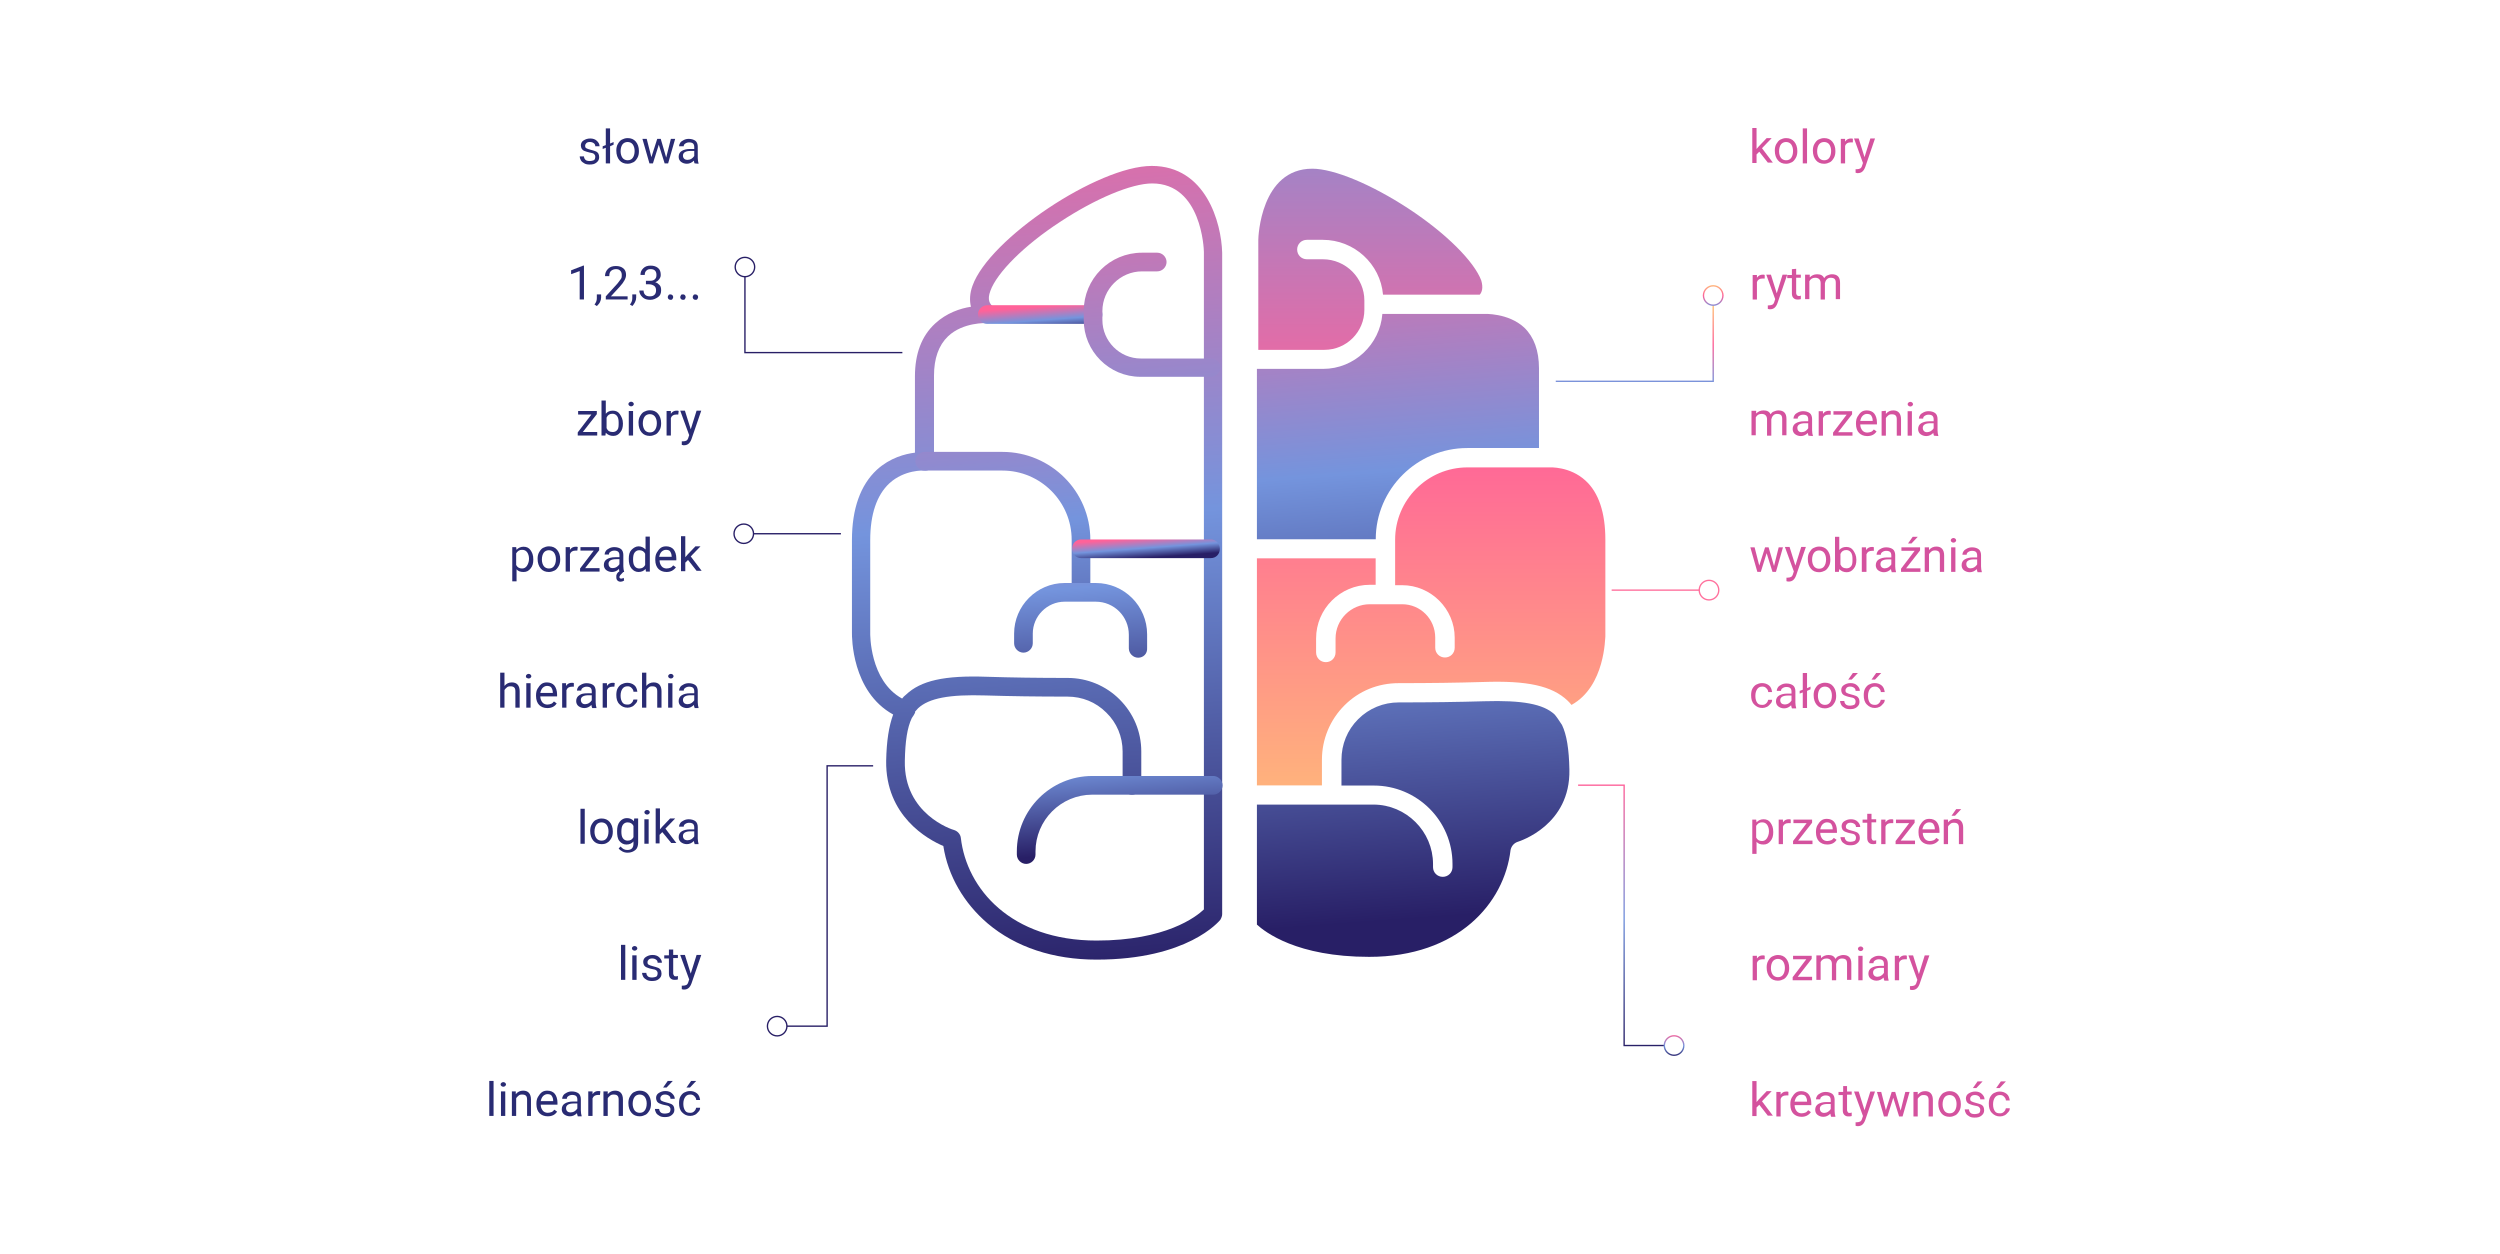 <?xml version="1.0" encoding="UTF-8"?>
<svg width="1808px" height="907px" viewBox="0 0 1808 907" version="1.1" xmlns="http://www.w3.org/2000/svg" xmlns:xlink="http://www.w3.org/1999/xlink">
    <!-- Generator: Sketch 53.2 (72643) - https://sketchapp.com -->
    <title>typografia 1</title>
    <desc>Created with Sketch.</desc>
    <defs>
        <linearGradient x1="52.359%" y1="103.605%" x2="48.22%" y2="-16.738%" id="linearGradient-1">
            <stop stop-color="#281F66" offset="0%"></stop>
            <stop stop-color="#7494DD" offset="48.88%"></stop>
            <stop stop-color="#FF6299" offset="100%"></stop>
        </linearGradient>
        <linearGradient x1="55.887%" y1="84.125%" x2="21.652%" y2="-114.314%" id="linearGradient-2">
            <stop stop-color="#281F66" offset="0%"></stop>
            <stop stop-color="#7494DD" offset="48.88%"></stop>
            <stop stop-color="#FF6299" offset="100%"></stop>
        </linearGradient>
        <linearGradient x1="70.73%" y1="268.585%" x2="30.484%" y2="-177.948%" id="linearGradient-3">
            <stop stop-color="#281F66" offset="0%"></stop>
            <stop stop-color="#7494DD" offset="48.88%"></stop>
            <stop stop-color="#FF6299" offset="100%"></stop>
        </linearGradient>
        <linearGradient x1="71.558%" y1="86.945%" x2="23.898%" y2="5.267%" id="linearGradient-4">
            <stop stop-color="#281F66" offset="0%"></stop>
            <stop stop-color="#7494DD" offset="48.88%"></stop>
            <stop stop-color="#FF6299" offset="100%"></stop>
        </linearGradient>
        <linearGradient x1="69.283%" y1="204.385%" x2="16.338%" y2="-198.813%" id="linearGradient-5">
            <stop stop-color="#281F66" offset="0%"></stop>
            <stop stop-color="#7494DD" offset="48.88%"></stop>
            <stop stop-color="#FF6299" offset="100%"></stop>
        </linearGradient>
        <linearGradient x1="89.862%" y1="131.125%" x2="33.267%" y2="15.946%" id="linearGradient-6">
            <stop stop-color="#281F66" offset="0%"></stop>
            <stop stop-color="#7494DD" offset="48.88%"></stop>
            <stop stop-color="#FF6299" offset="100%"></stop>
        </linearGradient>
        <linearGradient x1="84.174%" y1="490.105%" x2="32.724%" y2="-142.504%" id="linearGradient-7">
            <stop stop-color="#281F66" offset="0%"></stop>
            <stop stop-color="#7494DD" offset="48.88%"></stop>
            <stop stop-color="#FF6299" offset="100%"></stop>
        </linearGradient>
        <linearGradient x1="52.788%" y1="84.93%" x2="30.207%" y2="-164.882%" id="linearGradient-8">
            <stop stop-color="#281F66" offset="0%"></stop>
            <stop stop-color="#7494DD" offset="48.88%"></stop>
            <stop stop-color="#FF6299" offset="100%"></stop>
        </linearGradient>
        <linearGradient x1="50%" y1="-139.227%" x2="50%" y2="123.977%" id="linearGradient-9">
            <stop stop-color="#7494DD" offset="0%"></stop>
            <stop stop-color="#FF6299" offset="49.16%"></stop>
            <stop stop-color="#FFC376" offset="100%"></stop>
        </linearGradient>
        <linearGradient x1="50%" y1="-79.831%" x2="50%" y2="382.22%" id="linearGradient-10">
            <stop stop-color="#7494DD" offset="0%"></stop>
            <stop stop-color="#FF6299" offset="49.16%"></stop>
            <stop stop-color="#FFC376" offset="100%"></stop>
        </linearGradient>
        <linearGradient x1="63.355%" y1="202.021%" x2="38.34%" y2="-69.121%" id="linearGradient-11">
            <stop stop-color="#281F66" offset="0%"></stop>
            <stop stop-color="#7494DD" offset="48.88%"></stop>
            <stop stop-color="#FF6299" offset="100%"></stop>
        </linearGradient>
        <linearGradient x1="50.619%" y1="102.551%" x2="50.619%" y2="0%" id="linearGradient-12">
            <stop stop-color="#7494DD" offset="0%"></stop>
            <stop stop-color="#FF6299" offset="49.16%"></stop>
            <stop stop-color="#FFC376" offset="100%"></stop>
        </linearGradient>
        <linearGradient x1="50%" y1="110.434%" x2="50%" y2="-10.24%" id="linearGradient-13">
            <stop stop-color="#7494DD" offset="0%"></stop>
            <stop stop-color="#FF6299" offset="49.16%"></stop>
            <stop stop-color="#FFC376" offset="100%"></stop>
        </linearGradient>
        <linearGradient x1="50%" y1="100.747%" x2="50%" y2="-0.747%" id="linearGradient-14">
            <stop stop-color="#281F66" offset="0%"></stop>
            <stop stop-color="#7494DD" offset="48.88%"></stop>
            <stop stop-color="#FF6299" offset="100%"></stop>
        </linearGradient>
        <linearGradient x1="50%" y1="110.584%" x2="50%" y2="-10.09%" id="linearGradient-15">
            <stop stop-color="#281F66" offset="0%"></stop>
            <stop stop-color="#7494DD" offset="48.88%"></stop>
            <stop stop-color="#FF6299" offset="100%"></stop>
        </linearGradient>
    </defs>
    <g id="typografia-1" stroke="none" stroke-width="1" fill="none" fill-rule="evenodd">
        <rect fill="#FFFFFF" x="0" y="0" width="1808" height="907"></rect>
        <g id="do-art" transform="translate(353, 92)">
            <g id="Group" transform="translate(263, 28)" fill-rule="nonzero">
                <path d="M177.031,574 C145.812,574 118.531,564.996 98.281,547.832 C81.125,533.201 69.594,513.505 66.219,491.839 C54.969,487.056 24.312,470.174 24.875,430.219 C25.156,415.869 26.844,405.176 29.938,396.735 C-0.156,380.134 0.125,340.461 0.125,337.647 L0.125,270.68 C0.125,247.889 6.312,230.725 18.125,219.752 C27.688,211.029 38.656,208.216 45.688,207.372 L45.688,152.223 C45.688,135.903 50.469,122.96 60.312,113.956 C68.469,106.359 78.594,102.982 86.188,101.857 C85.062,97.355 85.344,92.009 87.312,86.663 C99.406,52.617 178.156,0 216.969,0 C256.062,0 267.312,41.08 267.875,62.746 L267.875,541.079 C267.875,542.486 267.312,543.893 266.469,545.3 C265.625,546.144 243.125,574 177.031,574 Z M43.438,399.268 C40.062,406.302 38.656,416.15 38.375,430.219 C37.531,468.767 72.688,480.022 74.094,480.303 C76.625,481.147 78.594,483.398 78.875,485.93 C83.094,522.79 115.156,560.213 177.031,560.213 C227.094,560.213 249.031,543.049 254.656,537.703 L254.656,62.183 C254.656,60.214 252.969,12.662 217.25,12.662 C202.344,12.662 176.188,23.635 150.594,40.518 C124.719,57.4 105.031,77.096 100.25,90.321 C97.719,97.074 99.969,99.887 102.219,101.857 C104.469,103.826 105.312,106.922 104.188,109.454 C103.062,112.268 100.531,113.956 97.438,113.675 C97.438,113.675 80.562,112.83 69.594,123.241 C62.844,129.713 59.469,139.279 59.469,151.66 L59.469,213.843 C59.469,215.813 58.625,217.501 57.219,218.626 C55.812,220.033 54.125,220.596 52.156,220.315 C52.156,220.315 38.094,219.471 27.125,229.6 C18.125,238.041 13.344,251.828 13.344,270.68 L13.344,337.647 C13.344,337.647 13.344,337.647 13.344,337.928 C13.344,338.21 12.781,372.256 36.406,385.199 C37.25,384.074 38.094,383.229 39.219,382.385 C49.906,372.256 66.781,368.317 97.719,369.442 C115.156,370.005 134.844,370.286 155.938,370.286 L156.219,370.286 C170.281,370.286 183.781,375.914 193.625,385.762 C203.75,395.891 209.375,409.116 209.375,423.466 L209.375,447.945 C209.375,451.603 206.281,454.698 202.625,454.698 C198.969,454.698 195.875,451.603 195.875,447.945 L195.875,423.466 C195.875,412.774 191.656,402.644 184.062,395.328 C176.469,387.731 166.625,383.792 155.938,383.792 C155.938,383.792 155.938,383.792 155.656,383.792 C134.281,383.792 114.594,383.511 96.875,382.948 C70.438,382.104 55.812,384.918 47.938,392.233 C47.094,393.077 46.531,393.922 45.688,394.766 C46.531,395.047 43.438,399.268 43.438,399.268 Z" id="Shape" fill="url(#linearGradient-1)"></path>
                <path d="M126.125,504.782 C122.469,504.782 119.375,501.687 119.375,498.029 L119.375,495.778 C119.375,465.672 143.844,441.192 173.938,441.192 L261.406,441.192 C265.062,441.192 268.156,444.287 268.156,447.945 C268.156,451.603 265.062,454.698 261.406,454.698 L173.938,454.698 C151.156,454.698 132.875,473.269 132.875,495.778 L132.875,498.029 C132.875,501.687 129.781,504.782 126.125,504.782 Z" id="Path" fill="url(#linearGradient-2)"></path>
                <path d="M165.781,310.354 C162.125,310.354 159.031,307.259 159.031,303.601 L159.031,270.399 C159.031,242.825 136.531,220.315 108.969,220.315 L52.719,220.315 C49.062,220.315 45.969,217.22 45.969,213.562 C45.969,209.904 49.062,206.809 52.719,206.809 L108.969,206.809 C143.844,206.809 172.531,235.227 172.531,270.399 L172.531,303.601 C172.531,307.259 169.438,310.354 165.781,310.354 Z" id="Path" fill="url(#linearGradient-3)"></path>
                <path d="M259.719,283.624 L165.781,283.624 C162.125,283.624 159.312,280.528 159.312,276.871 C159.312,273.213 162.125,270.118 165.781,270.118 L259.719,270.118 C263.375,270.118 266.188,273.213 266.188,276.871 C266.188,280.81 263.375,283.624 259.719,283.624 Z" id="Path" fill="url(#linearGradient-4)"></path>
                <path d="M207.125,355.655 C203.469,355.655 200.375,352.56 200.375,348.902 L200.375,339.054 C200.375,325.829 189.688,315.137 176.469,315.137 L153.969,315.137 C141.312,315.137 130.906,325.548 130.906,338.21 L130.906,345.244 C130.906,348.902 127.812,351.997 124.156,351.997 C120.5,351.997 117.406,348.902 117.406,345.244 L117.406,338.21 C117.406,318.232 133.719,301.631 153.969,301.631 L176.469,301.631 C197,301.631 213.594,318.232 213.594,338.773 L213.594,348.621 C213.875,352.841 210.781,355.655 207.125,355.655 Z" id="Path" fill="url(#linearGradient-5)"></path>
                <path d="M174.5,114.237 L98,114.237 C94.344,114.237 91.25,111.142 91.25,107.484 C91.25,103.826 94.344,100.731 98,100.731 L174.5,100.731 C178.156,100.731 181.25,103.826 181.25,107.484 C181.25,111.142 178.156,114.237 174.5,114.237 Z" id="Path" fill="url(#linearGradient-6)"></path>
                <path d="M259.719,152.504 L208.812,152.504 C186.031,152.504 167.75,133.933 167.75,111.424 L167.75,104.952 C167.75,81.598 186.594,62.746 209.938,62.746 L220.906,62.746 C224.562,62.746 227.656,65.841 227.656,69.499 C227.656,73.157 224.562,76.252 220.906,76.252 L209.938,76.252 C194.188,76.252 181.25,89.195 181.25,104.952 L181.25,111.424 C181.25,126.618 193.625,139.279 209.094,139.279 L260,139.279 C263.656,139.279 266.75,142.375 266.75,146.032 C266.188,149.409 263.375,152.504 259.719,152.504 Z" id="Path" fill="url(#linearGradient-7)"></path>
            </g>
            <path d="M781.986,464.589 C782.831,504.763 746.2,516.281 744.509,516.843 C741.973,517.686 740.001,519.933 739.437,522.743 C734.929,561.231 701.397,600 637.152,600 C584.741,600 561.917,582.02 556,576.682 L556,489.873 L640.251,489.873 C663.921,489.873 683.363,509.258 683.363,532.856 L683.363,535.104 C683.363,539.037 686.463,542.127 690.408,542.127 C694.353,542.127 697.452,539.037 697.452,535.104 L697.452,532.856 C697.452,501.392 671.811,476.107 640.533,476.107 L617.146,476.107 L617.146,457.566 C617.146,446.328 621.372,435.933 629.262,428.067 C637.152,420.201 647.578,415.987 658.567,415.987 L658.849,415.987 C681.109,415.987 701.679,415.706 720.276,415.144 C747.891,414.301 763.106,417.111 771.278,424.696 C772.123,425.539 775.223,430.034 776.632,432.281 C780.013,439.305 781.704,449.699 781.986,464.589 Z" id="Path" fill="url(#linearGradient-8)" fill-rule="nonzero"></path>
            <path d="M783.504,417.801 C782.659,416.677 781.815,415.833 780.688,414.709 C769.426,404.025 751.687,400.089 719.589,401.213 C701.287,401.775 680.733,402.057 658.771,402.057 L658.489,402.057 C643.566,402.057 629.77,407.68 619.352,418.082 C608.934,428.485 603.021,442.543 603.021,457.444 L603.021,476 L556,476 L556,311.806 L641.877,311.806 L641.877,330.925 L637.654,330.925 C616.255,330.925 598.798,348.356 598.798,369.724 L598.798,379.845 C598.798,383.782 601.895,386.874 605.837,386.874 C609.779,386.874 612.876,383.782 612.876,379.845 L612.876,369.724 C612.876,355.947 624.139,344.982 637.654,344.982 L661.023,344.982 C674.257,344.982 684.956,355.666 684.956,369.162 L684.956,376.472 C684.956,380.408 688.054,383.5 691.996,383.5 C695.937,383.5 699.035,380.408 699.035,376.472 L699.035,369.162 C699.035,348.356 681.859,331.206 661.023,331.206 L655.955,331.206 L655.955,298.311 C655.955,269.633 679.325,246.016 708.326,246.016 L767.173,246.016 C767.455,246.016 767.455,246.016 767.736,246.016 C767.736,246.016 782.378,245.173 793.64,255.576 C803.213,264.291 808,278.911 808,298.311 L808,368.318 C807.718,368.881 808,404.306 783.504,417.801 Z" id="Path" fill="url(#linearGradient-9)" fill-rule="nonzero"></path>
            <path d="M717.167,121.082 L647.199,121.082 C645.232,98.873 626.406,81.444 603.645,81.444 L592.124,81.444 C588.19,81.444 585.099,84.536 585.099,88.472 C585.099,92.408 588.19,95.5 592.124,95.5 L603.645,95.5 C620.224,95.5 633.711,108.994 633.711,125.298 L633.711,132.045 C633.711,148.069 620.786,161 604.769,161 L557,161 L557,81.444 C557,79.476 558.686,30 596.058,30 C611.513,30 638.769,41.245 665.745,58.955 C692.72,76.665 713.233,97.187 718.291,110.961 C719.696,116.021 718.853,119.114 717.167,121.082 Z" id="Path" fill="url(#linearGradient-10)" fill-rule="nonzero"></path>
            <path d="M760,174.493 L760,232.017 L708.155,232.017 C671.807,232.017 641.939,261.625 641.939,298 L556,298 L556,174.775 L603.901,174.775 C626.442,174.775 645.039,157.01 646.729,135.016 L719.707,135.016 C719.989,135.016 719.989,135.016 720.271,135.016 C720.271,135.016 737.74,134.17 749.293,144.885 C756.337,151.653 760,161.522 760,174.493 Z" id="Path" fill="url(#linearGradient-11)" fill-rule="nonzero"></path>
            <g id="Group" transform="translate(772, 114)">
                <polyline id="Path" stroke="url(#linearGradient-12)" points="0.127 69.754 113.982 69.754 113.982 14.723"></polyline>
                <ellipse id="Oval" stroke="url(#linearGradient-13)" cx="113.982" cy="7.704" rx="7.045" ry="7.019"></ellipse>
            </g>
            <g id="Group" transform="translate(812, 327)" stroke="#FF719D">
                <path d="M0.545,7.783 L63.883,7.783" id="Path"></path>
                <ellipse id="Oval" cx="70.952" cy="7.783" rx="7.069" ry="7.083"></ellipse>
            </g>
            <g id="Group" transform="translate(788, 475)">
                <polyline id="Path" stroke="url(#linearGradient-14)" points="0.282 0.844 33.575 0.844 33.575 189.12 62.636 189.12"></polyline>
                <ellipse id="Oval" stroke="url(#linearGradient-15)" cx="69.689" cy="189.12" rx="7.054" ry="7.036"></ellipse>
            </g>
            <g id="Group" transform="translate(178, 94)" stroke="#281F66">
                <polyline id="Path" points="121.591 69 7.736 69 7.736 14.12"></polyline>
                <ellipse id="Oval" cx="7.736" cy="7.12" rx="7.045" ry="7"></ellipse>
            </g>
            <g id="Group" transform="translate(177, 287)" stroke="#281F66">
                <path d="M78.154,7 L14.954,7" id="Path"></path>
                <ellipse id="Oval" cx="7.9" cy="7" rx="7.054" ry="7"></ellipse>
            </g>
            <g id="Group" transform="translate(202, 461)" stroke="#281F66">
                <polyline id="Path" points="76.461 0.844 43.168 0.844 43.168 189.12 14.107 189.12"></polyline>
                <ellipse id="Oval" cx="7.054" cy="189.12" rx="7.054" ry="7.036"></ellipse>
            </g>
            <g id="Group" transform="translate(912, 0)" fill="#D4529E" fill-rule="nonzero">
                <polygon id="Path" points="7.303 17.723 5.337 19.693 5.337 25.882 2.247 25.882 2.247 0.563 5.337 0.563 5.337 15.754 7.022 13.785 12.64 7.877 16.291 7.877 9.269 15.191 17.134 25.6 13.482 25.6"></polygon>
                <path d="M18.538,16.879 C18.538,15.191 18.819,13.504 19.662,12.097 C20.504,10.69 21.347,9.565 22.471,9.002 C23.594,8.44 24.999,7.877 26.684,7.877 C29.212,7.877 31.178,8.721 32.582,10.409 C33.987,12.097 34.829,14.347 34.829,17.161 L34.829,17.442 C34.829,19.13 34.549,20.818 33.706,22.225 C32.863,23.631 32.021,24.756 30.897,25.319 C29.774,25.882 28.369,26.444 26.684,26.444 C24.156,26.444 22.19,25.6 20.785,23.912 C19.381,22.225 18.538,19.974 18.538,16.879 L18.538,16.879 Z M21.628,17.442 C21.628,19.411 22.19,21.099 23.032,22.225 C23.875,23.35 25.279,23.912 26.684,23.912 C28.369,23.912 29.493,23.35 30.335,22.225 C31.178,21.099 31.74,19.411 31.74,17.161 C31.74,15.191 31.178,13.504 30.335,12.378 C29.493,11.253 28.088,10.69 26.684,10.69 C25.279,10.69 23.875,11.253 23.032,12.378 C22.19,13.504 21.628,15.191 21.628,17.442 Z" id="Shape"></path>
                <polygon id="Path" points="41.851 26.163 38.762 26.163 38.762 0.844 41.851 0.844"></polygon>
                <path d="M46.065,16.879 C46.065,15.191 46.346,13.504 47.188,12.097 C48.031,10.69 48.874,9.565 49.997,9.002 C51.121,8.44 52.525,7.877 54.21,7.877 C56.738,7.877 58.704,8.721 60.109,10.409 C61.513,12.097 62.356,14.347 62.356,17.161 L62.356,17.442 C62.356,19.13 62.075,20.818 61.232,22.225 C60.39,23.631 59.547,24.756 58.424,25.319 C57.3,25.882 55.896,26.444 54.21,26.444 C51.682,26.444 49.716,25.6 48.312,23.912 C46.907,22.225 46.065,19.974 46.065,16.879 L46.065,16.879 Z M49.154,17.442 C49.154,19.411 49.716,21.099 50.559,22.225 C51.401,23.35 52.806,23.912 54.21,23.912 C55.896,23.912 57.019,23.35 57.862,22.225 C58.704,21.099 59.266,19.411 59.266,17.161 C59.266,15.191 58.704,13.504 57.862,12.378 C57.019,11.253 55.615,10.69 54.21,10.69 C52.806,10.69 51.401,11.253 50.559,12.378 C49.716,13.504 49.154,15.191 49.154,17.442 Z" id="Shape"></path>
                <path d="M74.715,10.972 C74.153,10.972 73.872,10.972 73.31,10.972 C71.344,10.972 69.94,11.816 69.378,13.504 L69.378,26.163 L66.288,26.163 L66.288,8.44 L69.378,8.44 L69.378,10.409 C70.501,8.721 71.906,8.158 73.591,8.158 C74.153,8.158 74.715,8.158 74.996,8.44 L74.996,10.972 L74.715,10.972 L74.715,10.972 Z" id="Path"></path>
                <path d="M83.422,21.662 L87.635,8.158 L91.006,8.158 L83.984,28.695 C82.86,31.789 81.175,33.196 78.647,33.196 L78.085,33.196 L76.962,32.915 L76.962,30.383 L77.804,30.383 C78.928,30.383 79.771,30.102 80.332,29.82 C80.894,29.539 81.456,28.695 81.737,27.57 L82.299,25.882 L75.838,8.158 L79.209,8.158 L83.422,21.662 Z" id="Path"></path>
                <path d="M10.954,109.435 C10.393,109.435 10.112,109.435 9.55,109.435 C7.584,109.435 6.179,110.279 5.618,111.967 L5.618,124.626 L2.528,124.626 L2.528,106.903 L5.618,106.903 L5.618,108.872 C6.741,107.184 8.146,106.621 9.831,106.621 C10.393,106.621 10.954,106.621 11.235,106.903 L11.235,109.435 L10.954,109.435 Z" id="Path"></path>
                <path d="M19.943,120.125 L24.156,106.621 L27.526,106.621 L20.504,127.158 C19.381,130.253 17.696,131.659 15.168,131.659 L14.606,131.659 L13.482,131.378 L13.482,128.846 L14.325,128.846 C15.449,128.846 16.291,128.565 16.853,128.283 C17.415,128.002 17.976,127.158 18.257,126.033 L18.819,124.345 L12.359,106.621 L15.729,106.621 L19.943,120.125 Z" id="Path"></path>
                <path d="M33.987,102.402 L33.987,106.621 L37.357,106.621 L37.357,108.872 L33.987,108.872 L33.987,119.844 C33.987,120.688 34.268,120.969 34.549,121.532 C34.829,121.813 35.391,122.094 35.953,122.094 C36.234,122.094 36.796,122.094 37.357,121.813 L37.357,124.345 C36.515,124.626 35.672,124.626 35.11,124.626 C33.706,124.626 32.863,124.345 32.021,123.501 C31.178,122.657 30.897,121.532 30.897,120.125 L30.897,109.153 L27.526,109.153 L27.526,106.903 L30.897,106.903 L30.897,102.683 L33.987,102.402 L33.987,102.402 Z" id="Path"></path>
                <path d="M43.818,106.621 L43.818,108.591 C45.222,107.184 46.907,106.34 49.154,106.34 C51.682,106.34 53.368,107.184 54.21,109.153 C54.772,108.309 55.615,107.465 56.457,107.184 C57.3,106.903 58.424,106.34 59.828,106.34 C63.76,106.34 65.726,108.309 65.726,112.529 L65.726,124.345 L62.637,124.345 L62.637,112.529 C62.637,111.123 62.356,110.279 61.794,109.716 C61.232,109.153 60.109,108.872 58.985,108.872 C57.862,108.872 57.019,109.153 56.176,109.997 C55.334,110.841 55.053,111.685 54.772,112.811 L54.772,124.626 L51.682,124.626 L51.682,112.811 C51.682,110.279 50.278,108.872 47.75,108.872 C45.784,108.872 44.379,109.716 43.537,111.404 L43.537,124.345 L40.447,124.345 L40.447,106.621 L43.818,106.621 L43.818,106.621 Z" id="Path"></path>
                <path d="M5.056,205.084 L5.056,207.054 C6.46,205.647 8.146,204.803 10.393,204.803 C12.921,204.803 14.606,205.647 15.449,207.616 C16.01,206.772 16.853,205.928 17.696,205.647 C18.538,205.366 19.662,204.803 21.066,204.803 C24.999,204.803 26.965,206.772 26.965,210.992 L26.965,222.808 L23.875,222.808 L23.875,210.992 C23.875,209.586 23.594,208.742 23.032,208.179 C22.471,207.616 21.347,207.335 20.224,207.335 C19.1,207.335 18.257,207.616 17.415,208.46 C16.572,209.304 16.291,210.148 16.01,211.274 L16.01,223.089 L12.921,223.089 L12.921,211.274 C12.921,208.742 11.516,207.335 8.988,207.335 C7.022,207.335 5.618,208.179 4.775,209.867 L4.775,222.808 L1.685,222.808 L1.685,205.084 L5.056,205.084 L5.056,205.084 Z" id="Path"></path>
                <path d="M42.975,223.089 C42.694,222.808 42.694,222.245 42.413,221.12 C41.009,222.526 39.324,223.37 37.357,223.37 C35.672,223.37 34.268,222.808 33.144,221.964 C32.021,221.12 31.459,219.713 31.459,218.307 C31.459,216.337 32.301,214.931 33.706,214.087 C35.11,213.243 37.076,212.68 39.604,212.68 L42.694,212.68 L42.694,211.274 C42.694,210.148 42.413,209.304 41.851,208.742 C41.29,208.179 40.166,207.898 39.043,207.898 C37.919,207.898 37.076,208.179 36.234,208.742 C35.391,209.304 35.11,209.867 35.11,210.711 L32.021,210.711 C32.021,209.867 32.301,209.023 32.863,208.179 C33.425,207.335 34.268,206.772 35.391,206.21 C36.515,205.647 37.638,205.366 39.043,205.366 C41.009,205.366 42.694,205.928 43.818,206.772 C44.941,207.616 45.503,209.304 45.503,210.992 L45.503,219.151 C45.503,220.839 45.784,221.964 46.065,223.089 L46.065,223.37 L42.975,223.089 L42.975,223.089 Z M37.919,220.557 C38.762,220.557 39.885,220.276 40.728,219.713 C41.571,219.151 42.132,218.588 42.694,217.744 L42.694,214.087 L40.447,214.087 C36.796,214.087 34.829,215.212 34.829,217.463 C34.829,218.307 35.11,219.151 35.672,219.713 C36.234,220.276 36.796,220.557 37.919,220.557 Z" id="Shape"></path>
                <path d="M58.704,207.898 C58.143,207.898 57.862,207.898 57.3,207.898 C55.334,207.898 53.929,208.742 53.368,210.43 L53.368,223.089 L50.278,223.089 L50.278,205.366 L53.368,205.366 L53.368,207.335 C54.491,205.647 55.896,205.084 57.581,205.084 C58.143,205.084 58.704,205.084 58.985,205.366 L58.985,207.898 L58.704,207.898 Z" id="Path"></path>
                <polygon id="Path" points="64.322 220.557 74.715 220.557 74.715 223.089 60.671 223.089 60.671 220.839 70.501 207.898 60.951 207.898 60.951 205.366 74.434 205.366 74.434 207.616"></polygon>
                <path d="M85.388,223.37 C82.86,223.37 80.894,222.526 79.49,221.12 C78.085,219.713 77.243,217.463 77.243,214.649 L77.243,214.087 C77.243,212.399 77.524,210.711 78.366,209.304 C79.209,207.898 80.051,206.772 81.175,205.928 C82.299,205.084 83.703,204.803 85.107,204.803 C87.354,204.803 89.321,205.647 90.444,207.054 C91.568,208.46 92.41,210.711 92.41,213.524 L92.41,214.931 L80.332,214.931 C80.332,216.619 80.894,218.025 81.737,219.151 C82.579,220.276 83.984,220.839 85.388,220.839 C86.512,220.839 87.354,220.557 88.197,220.276 C89.04,219.995 89.601,219.151 90.163,218.588 L92.129,219.995 C90.725,222.245 88.478,223.37 85.388,223.37 Z M85.107,207.335 C83.984,207.335 82.86,207.898 82.018,208.742 C81.175,209.586 80.613,210.992 80.332,212.399 L89.321,212.399 L89.321,212.118 C89.321,210.43 88.759,209.304 88.197,208.46 C87.635,207.616 86.231,207.335 85.107,207.335 Z" id="Shape"></path>
                <path d="M98.871,205.084 L98.871,207.335 C100.275,205.647 101.96,204.803 104.207,204.803 C107.859,204.803 109.825,207.054 109.825,211.274 L109.825,223.089 L106.735,223.089 L106.735,211.274 C106.735,209.867 106.454,209.023 105.893,208.46 C105.331,207.898 104.488,207.616 103.084,207.616 C101.96,207.616 101.118,207.898 100.556,208.46 C99.994,209.023 99.151,209.586 98.871,210.43 L98.871,223.089 L95.781,223.089 L95.781,205.366 L98.871,205.084 L98.871,205.084 Z" id="Path"></path>
                <path d="M114.6,200.302 C114.6,199.739 114.881,199.458 115.162,199.177 C115.443,198.895 116.004,198.614 116.566,198.614 C117.128,198.614 117.69,198.895 117.971,199.177 C118.251,199.458 118.532,200.021 118.532,200.302 C118.532,200.583 118.251,201.146 117.971,201.427 C117.69,201.709 117.128,201.99 116.566,201.99 C116.004,201.99 115.443,201.709 115.162,201.427 C114.881,201.146 114.6,200.865 114.6,200.302 Z M117.69,223.089 L114.6,223.089 L114.6,205.366 L117.69,205.366 L117.69,223.089 Z" id="Shape"></path>
                <path d="M133.7,223.089 C133.419,222.808 133.419,222.245 133.138,221.12 C131.734,222.526 130.049,223.37 128.082,223.37 C126.397,223.37 124.993,222.808 123.869,221.964 C122.746,221.12 122.184,219.713 122.184,218.307 C122.184,216.337 123.026,214.931 124.431,214.087 C125.835,213.243 127.801,212.68 130.329,212.68 L133.419,212.68 L133.419,211.274 C133.419,210.148 133.138,209.304 132.576,208.742 C132.015,208.179 130.891,207.898 129.768,207.898 C128.644,207.898 127.801,208.179 126.959,208.742 C126.116,209.304 125.835,209.867 125.835,210.711 L122.746,210.711 C122.746,209.867 123.026,209.023 123.588,208.179 C124.15,207.335 124.993,206.772 126.116,206.21 C127.24,205.647 128.363,205.366 129.768,205.366 C131.734,205.366 133.419,205.928 134.543,206.772 C135.666,207.616 136.228,209.304 136.228,210.992 L136.228,219.151 C136.228,220.839 136.509,221.964 136.79,223.089 L136.79,223.37 L133.7,223.089 L133.7,223.089 Z M128.644,220.557 C129.487,220.557 130.61,220.276 131.453,219.713 C132.296,219.151 132.857,218.588 133.419,217.744 L133.419,214.087 L131.172,214.087 C127.521,214.087 125.554,215.212 125.554,217.463 C125.554,218.307 125.835,219.151 126.397,219.713 C126.959,220.276 127.521,220.557 128.644,220.557 Z" id="Shape"></path>
                <polygon id="Path" points="17.976 317.332 21.347 303.829 24.437 303.829 19.381 321.552 16.853 321.552 12.64 308.049 8.426 321.552 5.899 321.552 0.843 303.829 3.932 303.829 7.303 317.051 11.516 303.829 14.044 303.829"></polygon>
                <path d="M33.425,317.051 L37.638,303.547 L41.009,303.547 L33.987,324.084 C32.863,327.179 31.178,328.585 28.65,328.585 L28.088,328.585 L26.965,328.304 L26.965,325.772 L27.807,325.772 C28.931,325.772 29.774,325.491 30.335,325.209 C30.897,324.928 31.459,324.084 31.74,322.959 L32.301,321.271 L25.841,303.547 L29.212,303.547 L33.425,317.051 Z" id="Path"></path>
                <path d="M42.413,312.268 C42.413,310.581 42.694,308.893 43.537,307.486 C44.379,306.079 45.222,304.954 46.346,304.391 C47.469,303.829 48.874,303.266 50.559,303.266 C53.087,303.266 55.053,304.11 56.457,305.798 C57.862,307.486 58.704,309.737 58.704,312.55 L58.704,312.831 C58.704,314.519 58.424,316.207 57.581,317.614 C56.738,319.02 55.896,320.146 54.772,320.708 C53.649,321.271 52.244,321.833 50.559,321.833 C48.031,321.833 46.065,320.989 44.66,319.302 C43.256,317.614 42.413,315.363 42.413,312.268 L42.413,312.268 Z M45.503,312.831 C45.503,314.8 46.065,316.488 46.907,317.614 C47.75,318.739 49.154,319.302 50.559,319.302 C52.244,319.302 53.368,318.739 54.21,317.614 C55.053,316.488 55.615,314.8 55.615,312.55 C55.615,310.581 55.053,308.893 54.21,307.767 C53.368,306.642 51.963,306.079 50.559,306.079 C49.154,306.079 47.75,306.642 46.907,307.767 C46.065,308.893 45.503,310.581 45.503,312.831 Z" id="Shape"></path>
                <path d="M77.524,312.831 C77.524,315.644 76.962,317.614 75.557,319.302 C74.153,320.989 72.749,321.833 70.501,321.833 C68.254,321.833 66.569,320.989 65.165,319.583 L64.884,321.552 L62.075,321.552 L62.075,296.233 L65.165,296.233 L65.165,305.798 C66.288,304.391 67.974,303.547 70.221,303.547 C72.468,303.547 74.153,304.391 75.276,306.079 C76.4,307.767 77.524,309.737 77.524,312.831 L77.524,312.831 Z M74.715,312.268 C74.715,310.299 74.434,308.611 73.591,307.486 C72.749,306.361 71.625,305.798 70.221,305.798 C68.254,305.798 66.85,306.642 66.007,308.611 L66.007,316.207 C66.85,318.176 68.254,319.02 70.501,319.02 C71.906,319.02 73.029,318.458 73.872,317.332 C74.715,316.207 74.715,314.519 74.715,312.268 Z" id="Shape"></path>
                <path d="M90.163,306.361 C89.601,306.361 89.321,306.361 88.759,306.361 C86.793,306.361 85.388,307.205 84.826,308.893 L84.826,321.552 L81.456,321.552 L81.456,303.829 L84.546,303.829 L84.546,305.798 C85.669,304.11 87.074,303.547 88.759,303.547 C89.321,303.547 89.882,303.547 90.163,303.829 L90.163,306.361 Z" id="Path"></path>
                <path d="M103.084,321.552 C102.803,321.271 102.803,320.708 102.522,319.583 C101.118,320.989 99.432,321.833 97.466,321.833 C95.781,321.833 94.376,321.271 93.253,320.427 C92.129,319.583 91.568,318.176 91.568,316.77 C91.568,314.8 92.41,313.394 93.815,312.55 C95.219,311.706 97.185,311.143 99.713,311.143 L102.803,311.143 L102.803,309.737 C102.803,308.611 102.522,307.767 101.96,307.205 C101.399,306.642 100.275,306.361 99.151,306.361 C98.028,306.361 97.185,306.642 96.343,307.205 C95.5,307.767 95.219,308.33 95.219,309.174 L92.129,309.174 C92.129,308.33 92.41,307.486 92.972,306.642 C93.534,305.798 94.376,305.235 95.5,304.673 C96.624,304.11 97.747,303.829 99.151,303.829 C101.118,303.829 102.803,304.391 103.926,305.235 C105.05,306.079 105.612,307.767 105.612,309.455 L105.612,317.614 C105.612,319.302 105.893,320.427 106.174,321.552 L106.174,321.833 L103.084,321.833 L103.084,321.552 Z M98.028,319.02 C98.871,319.02 99.994,318.739 100.837,318.176 C101.679,317.614 102.241,317.051 102.803,316.207 L102.803,312.55 L100.556,312.55 C96.904,312.55 94.938,313.675 94.938,315.926 C94.938,316.77 95.219,317.614 95.781,318.176 C96.343,318.739 97.185,319.02 98.028,319.02 Z" id="Shape"></path>
                <path d="M113.476,319.02 L123.869,319.02 L123.869,321.552 L109.825,321.552 L109.825,319.302 L119.656,306.361 L110.106,306.361 L110.106,303.829 L123.588,303.829 L123.588,306.079 L113.476,319.02 Z M118.251,296.233 L121.903,296.233 L117.409,301.016 L114.881,301.016 L118.251,296.233 Z" id="Shape"></path>
                <path d="M130.049,303.547 L130.049,305.798 C131.453,304.11 133.138,303.266 135.385,303.266 C139.037,303.266 141.003,305.517 141.003,309.737 L141.003,321.552 L137.913,321.552 L137.913,309.737 C137.913,308.33 137.632,307.486 137.071,306.923 C136.509,306.361 135.666,306.079 134.262,306.079 C133.138,306.079 132.296,306.361 131.734,306.923 C131.172,307.486 130.329,308.049 130.049,308.893 L130.049,321.552 L126.959,321.552 L126.959,303.829 L130.049,303.829 L130.049,303.547 L130.049,303.547 Z" id="Path"></path>
                <path d="M145.778,298.765 C145.778,298.202 146.059,297.921 146.34,297.64 C146.621,297.358 147.182,297.077 147.744,297.077 C148.306,297.077 148.868,297.358 149.149,297.64 C149.429,297.921 149.71,298.484 149.71,298.765 C149.71,299.046 149.429,299.609 149.149,299.89 C148.868,300.172 148.306,300.453 147.744,300.453 C147.182,300.453 146.621,300.172 146.34,299.89 C146.059,299.609 145.778,299.328 145.778,298.765 Z M149.149,321.552 L146.059,321.552 L146.059,303.829 L149.149,303.829 L149.149,321.552 Z" id="Shape"></path>
                <path d="M165.159,321.552 C164.878,321.271 164.878,320.708 164.597,319.583 C163.193,320.989 161.507,321.833 159.541,321.833 C157.856,321.833 156.451,321.271 155.328,320.427 C154.204,319.583 153.643,318.176 153.643,316.77 C153.643,314.8 154.485,313.394 155.89,312.55 C157.294,311.706 159.26,311.143 161.788,311.143 L164.878,311.143 L164.878,309.737 C164.878,308.611 164.597,307.767 164.035,307.205 C163.474,306.642 162.35,306.361 161.226,306.361 C160.103,306.361 159.26,306.642 158.418,307.205 C157.575,307.767 157.294,308.33 157.294,309.174 L154.204,309.174 C154.204,308.33 154.485,307.486 155.047,306.642 C155.609,305.798 156.451,305.235 157.575,304.673 C158.699,304.11 159.822,303.829 161.226,303.829 C163.193,303.829 164.878,304.391 166.001,305.235 C167.125,306.079 167.687,307.767 167.687,309.455 L167.687,317.614 C167.687,319.302 167.968,320.427 168.249,321.552 L168.249,321.833 L165.159,321.833 L165.159,321.552 Z M160.103,319.02 C160.946,319.02 162.069,318.739 162.912,318.176 C163.754,317.614 164.316,317.051 164.878,316.207 L164.878,312.55 L162.631,312.55 C158.979,312.55 157.013,313.675 157.013,315.926 C157.013,316.77 157.294,317.614 157.856,318.176 C158.418,318.739 158.979,319.02 160.103,319.02 Z" id="Shape"></path>
                <path d="M9.55,417.765 C10.674,417.765 11.516,417.483 12.359,416.639 C13.201,415.795 13.482,415.233 13.763,414.107 L16.572,414.107 C16.572,415.233 16.291,416.077 15.449,416.921 C14.606,417.765 14.044,418.609 12.921,419.171 C11.797,419.734 10.674,420.015 9.55,420.015 C7.022,420.015 5.337,419.171 3.651,417.483 C1.966,415.795 1.404,413.545 1.404,410.732 L1.404,410.732 C1.404,409.044 1.685,407.356 2.247,406.23 C2.809,405.105 3.932,403.698 5.056,403.136 C6.179,402.573 7.584,402.011 9.269,402.011 C11.235,402.011 12.921,402.573 14.325,403.698 C15.729,404.824 16.291,406.512 16.572,408.481 L13.763,408.481 C13.763,407.356 13.201,406.512 12.359,405.668 C11.516,404.824 10.674,404.542 9.55,404.542 C7.865,404.542 6.741,405.105 5.899,406.23 C5.056,407.356 4.494,409.044 4.494,411.013 L4.494,411.575 C4.494,413.545 5.056,415.233 5.899,416.358 C6.741,417.483 7.865,417.765 9.55,417.765 Z" id="Path"></path>
                <path d="M30.897,420.015 C30.616,419.734 30.616,419.171 30.335,418.046 C28.931,419.453 27.246,420.296 25.279,420.296 C23.594,420.296 22.19,419.734 21.066,418.89 C19.943,418.046 19.381,416.639 19.381,415.233 C19.381,413.263 20.224,411.857 21.628,411.013 C23.032,410.169 24.999,409.606 27.526,409.606 L30.616,409.606 L30.616,408.2 C30.616,407.074 30.335,406.23 29.774,405.668 C29.212,405.105 28.088,404.824 26.965,404.824 C25.841,404.824 24.999,405.105 24.156,405.668 C23.313,406.23 23.032,406.793 23.032,407.637 L19.943,407.637 C19.943,406.793 20.224,405.949 20.785,405.105 C21.347,404.261 22.19,403.698 23.313,403.136 C24.437,402.573 25.56,402.292 26.965,402.292 C28.931,402.292 30.616,402.854 31.74,403.698 C32.863,404.542 33.425,406.23 33.425,407.918 L33.425,416.077 C33.425,417.765 33.706,418.89 33.987,420.015 L33.987,420.296 L30.897,420.296 L30.897,420.015 Z M25.841,417.483 C26.684,417.483 27.807,417.202 28.65,416.639 C29.493,416.077 30.054,415.514 30.616,414.67 L30.616,411.013 L28.088,411.013 C24.437,411.013 22.471,412.138 22.471,414.389 C22.471,415.233 22.751,416.077 23.313,416.639 C23.875,417.202 24.999,417.483 25.841,417.483 Z" id="Shape"></path>
                <polygon id="Path" points="41.851 405.668 44.379 404.542 44.379 406.512 41.851 407.637 41.851 420.015 38.762 420.015 38.762 408.762 36.515 409.606 36.515 407.637 38.762 406.793 38.762 394.696 41.851 394.696"></polygon>
                <path d="M46.626,410.732 C46.626,409.044 46.907,407.356 47.75,405.949 C48.593,404.542 49.435,403.417 50.559,402.854 C51.682,402.292 53.087,401.729 54.772,401.729 C57.3,401.729 59.266,402.573 60.671,404.261 C62.075,405.949 62.918,408.2 62.918,411.013 L62.918,411.294 C62.918,412.982 62.637,414.67 61.794,416.077 C60.951,417.483 60.109,418.609 58.985,419.171 C57.862,419.734 56.457,420.296 54.772,420.296 C52.244,420.296 50.278,419.453 48.874,417.765 C47.469,416.077 46.626,413.826 46.626,410.732 L46.626,410.732 Z M49.716,411.294 C49.716,413.263 50.278,414.951 51.121,416.077 C51.963,417.202 53.368,417.765 54.772,417.765 C56.457,417.765 57.581,417.202 58.424,416.077 C59.266,414.951 59.828,413.263 59.828,411.013 C59.828,409.044 59.266,407.356 58.424,406.23 C57.581,405.105 56.176,404.542 54.772,404.542 C53.368,404.542 51.963,405.105 51.121,406.23 C50.278,407.356 49.716,409.044 49.716,411.294 Z" id="Shape"></path>
                <path d="M76.962,415.233 C76.962,414.389 76.681,413.826 76.119,413.263 C75.557,412.701 74.434,412.419 72.749,412.138 C71.063,411.857 69.94,411.294 69.097,411.013 C68.254,410.732 67.412,409.888 67.131,409.325 C66.85,408.762 66.569,407.918 66.569,407.074 C66.569,405.668 67.131,404.261 68.535,403.417 C69.94,402.573 71.344,402.011 73.31,402.011 C75.276,402.011 76.962,402.573 78.085,403.698 C79.209,404.824 80.051,405.949 80.051,407.637 L76.962,407.637 C76.962,406.793 76.681,405.949 75.838,405.386 C74.996,404.824 74.153,404.542 73.029,404.542 C71.906,404.542 71.063,404.824 70.501,405.386 C69.94,405.949 69.659,406.512 69.659,407.356 C69.659,408.2 69.94,408.762 70.501,409.044 C71.063,409.325 72.187,409.888 73.591,410.169 C74.996,410.45 76.4,411.013 77.243,411.294 C78.085,411.575 78.928,412.419 79.209,412.982 C79.49,413.545 79.771,414.389 79.771,415.514 C79.771,417.202 79.209,418.327 77.804,419.453 C76.4,420.578 74.996,420.859 72.749,420.859 C71.344,420.859 69.94,420.578 69.097,420.015 C68.254,419.453 67.131,418.89 66.569,417.765 C66.007,416.639 65.726,415.795 65.726,414.951 L68.816,414.951 C68.816,416.077 69.378,416.921 69.94,417.483 C70.501,418.046 71.625,418.327 73.029,418.327 C74.153,418.327 74.996,418.046 75.838,417.765 C76.681,417.483 76.962,416.077 76.962,415.233 Z M74.996,394.696 L78.647,394.696 L74.153,399.479 L71.625,399.479 L74.996,394.696 Z" id="Shape"></path>
                <path d="M91.006,417.765 C92.129,417.765 92.972,417.483 93.815,416.639 C94.657,415.795 94.938,415.233 95.219,414.107 L98.028,414.107 C98.028,415.233 97.747,416.077 96.904,416.921 C96.062,417.765 95.5,418.609 94.376,419.171 C93.253,419.734 92.129,420.015 91.006,420.015 C88.478,420.015 86.793,419.171 85.107,417.483 C83.422,415.795 82.86,413.545 82.86,410.732 L82.86,410.732 C82.86,409.044 83.141,407.356 83.703,406.23 C84.265,405.105 85.388,403.698 86.512,403.136 C87.635,402.573 89.04,402.011 90.725,402.011 C92.691,402.011 94.376,402.573 95.781,403.698 C97.185,404.824 97.747,406.512 98.028,408.481 L95.219,408.481 C95.219,407.356 94.657,406.512 93.815,405.668 C92.972,404.824 92.129,404.542 91.006,404.542 C89.321,404.542 88.197,405.105 87.354,406.23 C86.512,407.356 85.95,409.044 85.95,411.013 L85.95,411.575 C85.95,413.545 86.512,415.233 87.354,416.358 C88.197,417.483 89.601,417.765 91.006,417.765 Z M91.849,394.696 L95.5,394.696 L91.006,399.479 L88.478,399.479 L91.849,394.696 Z" id="Shape"></path>
                <path d="M17.415,509.757 C17.415,512.57 16.853,514.54 15.449,516.228 C14.044,517.916 12.64,518.76 10.393,518.76 C8.146,518.76 6.46,518.197 5.337,516.79 L5.337,525.511 L2.247,525.511 L2.247,500.755 L5.056,500.755 L5.337,502.724 C6.46,501.318 8.426,500.474 10.393,500.474 C12.64,500.474 14.325,501.318 15.449,503.005 C16.572,504.693 17.415,506.381 17.415,509.757 L17.415,509.757 Z M14.325,509.195 C14.325,507.225 13.763,505.537 12.921,504.412 C12.078,503.287 10.954,502.724 9.269,502.724 C7.303,502.724 6.179,503.568 5.056,505.256 L5.056,513.696 C5.899,515.384 7.303,516.228 9.269,516.228 C10.674,516.228 11.797,515.665 12.64,514.54 C13.482,513.414 14.325,511.445 14.325,509.195 Z" id="Shape"></path>
                <path d="M29.774,503.287 C29.212,503.287 28.931,503.287 28.369,503.287 C26.403,503.287 24.999,504.131 24.437,505.819 L24.437,518.478 L21.347,518.478 L21.347,500.755 L24.437,500.755 L24.437,502.724 C25.56,501.036 26.965,500.474 28.65,500.474 C29.212,500.474 29.774,500.474 30.054,500.755 L30.054,503.287 L29.774,503.287 L29.774,503.287 Z" id="Path"></path>
                <polygon id="Path" points="35.391 515.946 45.784 515.946 45.784 518.478 31.74 518.478 31.74 516.228 41.571 503.287 32.021 503.287 32.021 500.755 45.503 500.755 45.503 503.005"></polygon>
                <path d="M56.457,518.76 C53.929,518.76 51.963,517.916 50.559,516.509 C49.154,515.102 48.312,512.852 48.312,510.039 L48.312,509.476 C48.312,507.788 48.593,506.1 49.435,504.693 C50.278,503.287 51.121,502.161 52.244,501.318 C53.368,500.474 54.772,500.192 56.176,500.192 C58.424,500.192 60.39,501.036 61.513,502.443 C62.637,503.849 63.479,506.1 63.479,508.913 L63.479,510.32 L51.401,510.32 C51.401,512.008 51.963,513.414 52.806,514.54 C53.649,515.665 55.053,516.228 56.457,516.228 C57.581,516.228 58.424,515.946 59.266,515.665 C60.109,515.384 60.671,514.54 61.232,513.977 L63.199,515.384 C61.794,517.634 59.547,518.76 56.457,518.76 Z M56.176,502.724 C55.053,502.724 53.929,503.287 53.087,504.131 C52.244,504.975 51.682,506.381 51.401,507.788 L60.39,507.788 L60.39,507.507 C60.39,505.819 59.828,504.693 59.266,503.849 C58.704,503.005 57.3,502.724 56.176,502.724 Z" id="Shape"></path>
                <path d="M77.243,513.696 C77.243,512.852 76.962,512.289 76.4,511.726 C75.838,511.164 74.715,510.882 73.029,510.601 C71.344,510.32 70.221,509.757 69.378,509.476 C68.535,509.195 67.693,508.351 67.412,507.788 C67.131,507.225 66.85,506.381 66.85,505.537 C66.85,504.131 67.412,502.724 68.816,501.88 C70.221,501.036 71.625,500.474 73.591,500.474 C75.557,500.474 77.243,501.036 78.366,502.161 C79.49,503.287 80.332,504.412 80.332,506.1 L77.243,506.1 C77.243,505.256 76.962,504.412 76.119,503.849 C75.276,503.287 74.434,503.005 73.31,503.005 C72.187,503.005 71.344,503.287 70.782,503.849 C70.221,504.412 69.94,504.975 69.94,505.819 C69.94,506.663 70.221,507.225 70.782,507.507 C71.344,507.788 72.468,508.351 73.872,508.632 C75.276,508.913 76.681,509.476 77.524,509.757 C78.366,510.039 79.209,510.882 79.49,511.445 C79.771,512.008 80.051,512.852 80.051,513.977 C80.051,515.665 79.49,516.79 78.085,517.916 C76.681,519.041 75.276,519.322 73.029,519.322 C71.625,519.322 70.221,519.041 69.378,518.478 C68.535,517.916 67.412,517.353 66.85,516.228 C66.288,515.102 66.007,514.258 66.007,513.414 L69.097,513.414 C69.097,514.54 69.659,515.384 70.221,515.946 C70.782,516.509 71.906,516.79 73.31,516.79 C74.434,516.79 75.276,516.509 76.119,516.228 C76.962,515.946 77.243,514.54 77.243,513.696 Z" id="Path"></path>
                <path d="M88.478,496.254 L88.478,500.474 L91.849,500.474 L91.849,502.724 L88.478,502.724 L88.478,513.696 C88.478,514.54 88.759,514.821 89.04,515.384 C89.321,515.946 89.882,515.946 90.444,515.946 C90.725,515.946 91.287,515.946 91.849,515.665 L91.849,518.197 C91.006,518.478 90.163,518.478 89.601,518.478 C88.197,518.478 87.354,518.197 86.512,517.353 C85.669,516.509 85.388,515.384 85.388,513.977 L85.388,503.005 L82.018,503.005 L82.018,500.755 L85.388,500.755 L85.388,496.535 L88.478,496.535 L88.478,496.254 Z" id="Path"></path>
                <path d="M103.926,503.287 C103.365,503.287 103.084,503.287 102.522,503.287 C100.556,503.287 99.151,504.131 98.59,505.819 L98.59,518.478 L95.5,518.478 L95.5,500.755 L98.59,500.755 L98.59,502.724 C99.713,501.036 101.118,500.474 102.803,500.474 C103.365,500.474 103.926,500.474 104.207,500.755 L104.207,503.287 L103.926,503.287 L103.926,503.287 Z" id="Path"></path>
                <polygon id="Path" points="109.544 515.946 119.937 515.946 119.937 518.478 105.893 518.478 105.893 516.228 115.724 503.287 106.174 503.287 106.174 500.755 119.656 500.755 119.656 503.005"></polygon>
                <path d="M130.61,518.76 C128.082,518.76 126.116,517.916 124.712,516.509 C123.307,515.102 122.465,512.852 122.465,510.039 L122.465,509.476 C122.465,507.788 122.746,506.1 123.588,504.693 C124.431,503.287 125.274,502.161 126.397,501.318 C127.521,500.474 128.925,500.192 130.329,500.192 C132.576,500.192 134.543,501.036 135.666,502.443 C136.79,503.849 137.632,506.1 137.632,508.913 L137.632,510.32 L125.554,510.32 C125.554,512.008 126.116,513.414 126.959,514.54 C127.801,515.665 129.206,516.228 130.61,516.228 C131.734,516.228 132.576,515.946 133.419,515.665 C134.262,515.384 134.824,514.54 135.385,513.977 L137.351,515.384 C135.666,517.634 133.419,518.76 130.61,518.76 Z M130.049,502.724 C128.925,502.724 127.801,503.287 126.959,504.131 C126.116,504.975 125.554,506.381 125.274,507.788 L134.262,507.788 L134.262,507.507 C134.262,505.819 133.7,504.693 133.138,503.849 C132.576,503.005 131.453,502.724 130.049,502.724 Z" id="Shape"></path>
                <path d="M143.812,500.474 L143.812,502.724 C145.216,501.036 146.901,500.192 149.149,500.192 C152.8,500.192 154.766,502.443 154.766,506.663 L154.766,518.478 L151.676,518.478 L151.676,506.663 C151.676,505.256 151.396,504.412 150.834,503.849 C150.272,503.287 149.429,503.005 148.025,503.005 C146.901,503.005 146.059,503.287 145.497,503.849 C144.935,504.412 144.093,504.975 143.812,505.819 L143.812,518.478 L140.722,518.478 L140.722,500.755 L143.812,500.755 L143.812,500.474 Z M149.71,493.159 L153.362,493.159 L148.868,497.942 L146.34,497.942 L149.71,493.159 Z" id="Shape"></path>
                <path d="M10.954,601.75 C10.393,601.75 10.112,601.75 9.55,601.75 C7.584,601.75 6.179,602.594 5.618,604.282 L5.618,616.941 L2.528,616.941 L2.528,599.218 L5.618,599.218 L5.618,601.187 C6.741,599.499 8.146,598.937 9.831,598.937 C10.393,598.937 10.954,598.937 11.235,599.218 L11.235,601.75 L10.954,601.75 L10.954,601.75 Z" id="Path"></path>
                <path d="M12.64,607.658 C12.64,605.97 12.921,604.282 13.763,602.875 C14.606,601.468 15.449,600.343 16.572,599.781 C17.696,599.218 19.1,598.655 20.785,598.655 C23.313,598.655 25.279,599.499 26.684,601.187 C28.088,602.875 28.931,605.126 28.931,607.939 L28.931,608.22 C28.931,609.908 28.65,611.596 27.807,613.003 C26.965,614.409 26.122,615.535 24.999,616.097 C23.875,616.66 22.471,617.223 20.785,617.223 C18.257,617.223 16.291,616.379 14.887,614.691 C13.482,613.003 12.64,610.752 12.64,607.658 L12.64,607.658 Z M15.729,608.22 C15.729,610.189 16.291,611.877 17.134,613.003 C17.976,614.128 19.381,614.691 20.785,614.691 C22.471,614.691 23.594,614.128 24.437,613.003 C25.279,611.877 25.841,610.189 25.841,607.939 C25.841,605.97 25.279,604.282 24.437,603.156 C23.594,602.031 22.19,601.468 20.785,601.468 C19.381,601.468 17.976,602.031 17.134,603.156 C16.291,604.282 15.729,605.97 15.729,608.22 Z" id="Shape"></path>
                <polygon id="Path" points="35.11 614.409 45.503 614.409 45.503 616.941 31.459 616.941 31.459 614.691 41.29 601.75 31.74 601.75 31.74 599.218 45.222 599.218 45.222 601.468"></polygon>
                <path d="M51.963,598.937 L51.963,600.906 C53.368,599.499 55.053,598.655 57.3,598.655 C59.828,598.655 61.513,599.499 62.356,601.468 C62.918,600.625 63.76,599.781 64.603,599.499 C65.446,599.218 66.569,598.655 67.974,598.655 C71.906,598.655 73.872,600.625 73.872,604.844 L73.872,616.66 L70.782,616.66 L70.782,604.844 C70.782,603.438 70.501,602.594 69.94,602.031 C69.378,601.468 68.254,601.187 67.131,601.187 C66.007,601.187 65.165,601.468 64.322,602.312 C63.479,603.156 63.199,604 62.918,605.126 L62.918,616.941 L59.828,616.941 L59.828,605.126 C59.828,602.594 58.424,601.187 55.896,601.187 C53.929,601.187 52.525,602.031 51.682,603.719 L51.682,616.66 L48.593,616.66 L48.593,598.937 L51.963,598.937 L51.963,598.937 Z" id="Path"></path>
                <path d="M78.647,594.154 C78.647,593.591 78.928,593.31 79.209,593.029 C79.49,592.747 80.051,592.466 80.613,592.466 C81.175,592.466 81.737,592.747 82.018,593.029 C82.299,593.31 82.579,593.873 82.579,594.154 C82.579,594.435 82.299,594.998 82.018,595.279 C81.737,595.561 81.175,595.842 80.613,595.842 C80.051,595.842 79.49,595.561 79.209,595.279 C78.928,594.998 78.647,594.717 78.647,594.154 Z M82.018,616.941 L78.928,616.941 L78.928,599.218 L82.018,599.218 L82.018,616.941 Z" id="Shape"></path>
                <path d="M97.747,616.941 C97.466,616.66 97.466,616.097 97.185,614.972 C95.781,616.379 94.096,617.223 92.129,617.223 C90.444,617.223 89.04,616.66 87.916,615.816 C86.793,614.972 86.231,613.565 86.231,612.159 C86.231,610.189 87.074,608.783 88.478,607.939 C89.882,607.095 91.849,606.532 94.376,606.532 L97.466,606.532 L97.466,605.126 C97.466,604 97.185,603.156 96.624,602.594 C96.062,602.031 94.938,601.75 93.815,601.75 C92.691,601.75 91.849,602.031 91.006,602.594 C90.163,603.156 89.882,603.719 89.882,604.563 L86.793,604.563 C86.793,603.719 87.074,602.875 87.635,602.031 C88.197,601.187 89.04,600.625 90.163,600.062 C91.287,599.499 92.41,599.218 93.815,599.218 C95.781,599.218 97.466,599.781 98.59,600.625 C99.713,601.468 100.275,603.156 100.275,604.844 L100.275,613.003 C100.275,614.691 100.556,615.816 100.837,616.941 L100.837,617.223 L97.747,617.223 L97.747,616.941 Z M92.691,614.409 C93.534,614.409 94.657,614.128 95.5,613.565 C96.343,613.003 96.904,612.44 97.466,611.596 L97.466,607.939 L95.219,607.939 C91.568,607.939 89.601,609.064 89.601,611.315 C89.601,612.159 89.882,613.003 90.444,613.565 C91.006,614.128 91.849,614.409 92.691,614.409 Z" id="Shape"></path>
                <path d="M113.757,601.75 C113.196,601.75 112.915,601.75 112.353,601.75 C110.387,601.75 108.982,602.594 108.421,604.282 L108.421,616.941 L105.331,616.941 L105.331,599.218 L108.421,599.218 L108.421,601.187 C109.544,599.499 110.949,598.937 112.634,598.937 C113.196,598.937 113.757,598.937 114.038,599.218 L114.038,601.75 L113.757,601.75 L113.757,601.75 Z" id="Path"></path>
                <path d="M122.746,612.44 L126.959,598.937 L130.329,598.937 L123.307,619.473 C122.184,622.568 120.499,623.974 117.971,623.974 L117.409,623.974 L116.285,623.693 L116.285,621.161 L117.128,621.161 C118.251,621.161 119.094,620.88 119.656,620.598 C120.218,620.317 120.779,619.473 121.06,618.348 L121.622,616.66 L115.162,598.937 L118.532,598.937 L122.746,612.44 Z" id="Path"></path>
                <polygon id="Path" points="7.303 706.965 5.337 708.934 5.337 715.123 2.247 715.123 2.247 689.804 5.337 689.804 5.337 704.995 7.022 703.026 12.64 697.118 16.291 697.118 9.269 704.433 17.134 714.842 13.482 714.842"></polygon>
                <path d="M28.088,700.213 C27.526,700.213 27.246,700.213 26.684,700.213 C24.718,700.213 23.313,701.057 22.751,702.745 L22.751,715.404 L19.662,715.404 L19.662,697.681 L22.751,697.681 L22.751,699.65 C23.875,697.962 25.279,697.4 26.965,697.4 C27.526,697.4 28.088,697.4 28.369,697.681 L28.369,700.213 L28.088,700.213 Z" id="Path"></path>
                <path d="M37.919,715.686 C35.391,715.686 33.425,714.842 32.021,713.435 C30.616,712.028 29.774,709.778 29.774,706.965 L29.774,706.402 C29.774,704.714 30.054,703.026 30.897,701.619 C31.74,700.213 32.582,699.088 33.706,698.244 C34.829,697.4 36.234,697.118 37.638,697.118 C39.885,697.118 41.851,697.962 42.975,699.369 C44.099,700.775 44.941,703.026 44.941,705.839 L44.941,707.246 L32.863,707.246 C32.863,708.934 33.425,710.34 34.268,711.466 C35.11,712.591 36.515,713.154 37.919,713.154 C39.043,713.154 39.885,712.872 40.728,712.591 C41.571,712.31 42.132,711.466 42.694,710.903 L44.66,712.31 C42.975,714.56 40.728,715.686 37.919,715.686 Z M37.638,699.65 C36.515,699.65 35.391,700.213 34.549,701.057 C33.706,701.901 33.144,703.307 32.863,704.714 L41.851,704.714 L41.851,704.433 C41.851,702.745 41.29,701.619 40.728,700.775 C40.166,699.932 38.762,699.65 37.638,699.65 Z" id="Shape"></path>
                <path d="M59.266,715.404 C58.985,715.123 58.985,714.56 58.704,713.435 C57.3,714.842 55.615,715.686 53.649,715.686 C51.963,715.686 50.559,715.123 49.435,714.279 C48.312,713.435 47.75,712.028 47.75,710.622 C47.75,708.653 48.593,707.246 49.997,706.402 C51.401,705.558 53.368,704.995 55.896,704.995 L58.985,704.995 L58.985,703.589 C58.985,702.463 58.704,701.619 58.143,701.057 C57.581,700.494 56.457,700.213 55.334,700.213 C54.21,700.213 53.368,700.494 52.525,701.057 C51.682,701.619 51.401,702.182 51.401,703.026 L48.312,703.026 C48.312,702.182 48.593,701.338 49.154,700.494 C49.716,699.65 50.559,699.088 51.682,698.525 C52.806,697.962 53.929,697.681 55.334,697.681 C57.3,697.681 58.985,698.244 60.109,699.088 C61.232,699.932 61.794,701.619 61.794,703.307 L61.794,711.466 C61.794,713.154 62.075,714.279 62.356,715.404 L62.356,715.686 L59.266,715.686 L59.266,715.404 Z M54.21,712.872 C55.053,712.872 56.176,712.591 57.019,712.028 C57.862,711.466 58.424,710.903 58.985,710.059 L58.985,706.402 L56.738,706.402 C53.087,706.402 51.121,707.527 51.121,709.778 C51.121,710.622 51.401,711.466 51.963,712.028 C52.525,712.591 53.368,712.872 54.21,712.872 Z" id="Shape"></path>
                <path d="M70.782,693.18 L70.782,697.4 L74.153,697.4 L74.153,699.65 L70.782,699.65 L70.782,710.622 C70.782,711.466 71.063,711.747 71.344,712.31 C71.625,712.872 72.187,712.872 72.749,712.872 C73.029,712.872 73.591,712.872 74.153,712.591 L74.153,715.123 C73.31,715.404 72.468,715.404 71.906,715.404 C70.501,715.404 69.659,715.123 68.816,714.279 C67.974,713.435 67.693,712.31 67.693,710.903 L67.693,699.932 L64.603,699.932 L64.603,697.681 L67.974,697.681 L67.974,693.461 L70.782,693.461 L70.782,693.18 Z" id="Path"></path>
                <path d="M83.422,710.903 L87.635,697.4 L91.006,697.4 L83.984,717.936 C82.86,721.031 81.175,722.437 78.647,722.437 L78.085,722.437 L76.962,722.156 L76.962,719.624 L77.804,719.624 C78.928,719.624 79.771,719.343 80.332,719.061 C80.894,718.78 81.456,717.936 81.737,716.811 L82.299,715.123 L75.838,697.4 L79.209,697.4 L83.422,710.903 Z" id="Path"></path>
                <polygon id="Path" points="109.544 711.184 112.915 697.681 116.004 697.681 110.949 715.404 108.421 715.404 104.207 701.901 99.994 715.404 97.466 715.404 92.41 697.681 95.5 697.681 98.871 710.903 103.084 697.681 105.612 697.681"></polygon>
                <path d="M121.903,697.4 L121.903,699.65 C123.307,697.962 124.993,697.118 127.24,697.118 C130.891,697.118 132.857,699.369 132.857,703.589 L132.857,715.404 L129.768,715.404 L129.768,703.589 C129.768,702.182 129.487,701.338 128.925,700.775 C128.363,700.213 127.521,699.932 126.116,699.932 C124.993,699.932 124.15,700.213 123.588,700.775 C123.026,701.338 122.184,701.901 121.903,702.745 L121.903,715.404 L118.813,715.404 L118.813,697.681 L121.903,697.681 L121.903,697.4 L121.903,697.4 Z" id="Path"></path>
                <path d="M136.79,706.121 C136.79,704.433 137.071,702.745 137.913,701.338 C138.756,699.932 139.599,698.806 140.722,698.244 C141.846,697.681 143.25,697.118 144.935,697.118 C147.463,697.118 149.429,697.962 150.834,699.65 C152.238,701.338 153.081,703.589 153.081,706.402 L153.081,706.683 C153.081,708.371 152.8,710.059 151.957,711.466 C151.115,712.872 150.272,713.998 149.149,714.56 C148.025,715.123 146.621,715.686 144.935,715.686 C142.407,715.686 140.441,714.842 139.037,713.154 C137.632,711.466 136.79,709.215 136.79,706.121 L136.79,706.121 Z M139.879,706.683 C139.879,708.653 140.441,710.34 141.284,711.466 C142.126,712.591 143.531,713.154 144.935,713.154 C146.621,713.154 147.744,712.591 148.587,711.466 C149.429,710.34 149.991,708.653 149.991,706.402 C149.991,704.433 149.429,702.745 148.587,701.619 C147.744,700.494 146.34,699.932 144.935,699.932 C143.531,699.932 142.126,700.494 141.284,701.619 C140.441,702.745 139.879,704.433 139.879,706.683 Z" id="Shape"></path>
                <path d="M167.125,710.622 C167.125,709.778 166.844,709.215 166.282,708.653 C165.721,708.09 164.597,707.809 162.912,707.527 C161.226,707.246 160.103,706.683 159.26,706.402 C158.418,706.121 157.575,705.277 157.294,704.714 C157.013,704.151 156.732,703.307 156.732,702.463 C156.732,701.057 157.294,699.65 158.699,698.806 C160.103,697.962 161.507,697.4 163.474,697.4 C165.44,697.4 167.125,697.962 168.249,699.088 C169.372,700.213 170.215,701.338 170.215,703.026 L167.125,703.026 C167.125,702.182 166.844,701.338 166.001,700.775 C165.159,700.213 164.316,699.932 163.193,699.932 C162.069,699.932 161.226,700.213 160.665,700.775 C160.103,701.338 159.822,701.901 159.822,702.745 C159.822,703.589 160.103,704.151 160.665,704.433 C161.226,704.714 162.35,705.277 163.754,705.558 C165.159,705.839 166.563,706.402 167.406,706.683 C168.249,706.965 169.091,707.809 169.372,708.371 C169.653,708.934 169.934,709.778 169.934,710.903 C169.934,712.591 169.372,713.716 167.968,714.842 C166.563,715.967 165.159,716.248 162.912,716.248 C161.507,716.248 160.103,715.967 159.26,715.404 C158.418,714.842 157.294,714.279 156.732,713.154 C156.171,712.028 155.89,711.184 155.89,710.34 L158.979,710.34 C158.979,711.466 159.541,712.31 160.103,712.872 C160.665,713.435 161.788,713.716 163.193,713.716 C164.316,713.716 165.159,713.435 166.001,713.154 C166.844,712.872 167.125,711.466 167.125,710.622 Z M165.159,690.085 L168.81,690.085 L164.316,694.868 L161.788,694.868 L165.159,690.085 Z" id="Shape"></path>
                <path d="M181.45,713.154 C182.574,713.154 183.416,712.872 184.259,712.028 C185.101,711.184 185.382,710.622 185.663,709.496 L188.472,709.496 C188.472,710.622 188.191,711.466 187.349,712.31 C186.506,713.154 185.944,713.998 184.821,714.56 C183.697,715.123 182.574,715.404 181.45,715.404 C178.922,715.404 177.237,714.56 175.551,712.872 C173.866,711.184 173.304,708.934 173.304,706.121 L173.304,706.121 C173.304,704.433 173.585,702.745 174.147,701.619 C174.709,700.494 175.832,699.088 176.956,698.525 C178.079,697.962 179.484,697.4 181.169,697.4 C183.135,697.4 184.821,697.962 186.225,699.088 C187.629,700.213 188.191,701.901 188.472,703.87 L185.663,703.87 C185.663,702.745 185.101,701.901 184.259,701.057 C183.416,700.213 182.574,699.932 181.45,699.932 C179.765,699.932 178.641,700.494 177.799,701.619 C176.956,702.745 176.394,704.433 176.394,706.402 L176.394,706.965 C176.394,708.934 176.956,710.622 177.799,711.747 C178.641,712.872 179.765,713.154 181.45,713.154 Z M182.012,690.085 L185.663,690.085 L181.169,694.868 L178.641,694.868 L182.012,690.085 Z" id="Shape"></path>
            </g>
            <g id="Group" fill="#292B73" fill-rule="nonzero">
                <path d="M77.5,21.369 C77.5,20.526 77.218,19.964 76.655,19.401 C76.091,18.839 74.964,18.558 73.273,18.276 C71.864,17.995 70.455,17.433 69.609,17.152 C68.764,16.871 67.918,16.027 67.636,15.465 C67.355,14.902 67.073,14.059 67.073,13.215 C67.073,11.809 67.636,10.404 69.045,9.56 C70.455,8.716 71.864,8.154 73.836,8.154 C75.809,8.154 77.5,8.716 78.627,9.841 C79.755,10.966 80.6,12.091 80.6,13.778 L77.5,13.778 C77.5,12.934 77.218,12.091 76.373,11.528 C75.527,10.966 74.682,10.685 73.555,10.685 C72.427,10.685 71.582,10.966 71.018,11.528 C70.455,12.091 70.173,12.653 70.173,13.496 C70.173,14.34 70.455,14.902 71.018,15.184 C71.582,15.465 72.709,16.027 74.118,16.308 C75.527,16.589 76.936,17.152 77.782,17.433 C78.627,17.714 79.473,18.558 79.755,19.12 C80.036,19.682 80.318,20.526 80.318,21.651 C80.318,23.338 79.755,24.462 78.345,25.587 C76.936,26.712 75.527,26.993 73.273,26.993 C71.864,26.993 70.455,26.712 69.609,26.149 C68.764,25.587 67.636,25.025 67.073,23.9 C66.509,22.775 66.227,21.932 66.227,21.088 L69.327,21.088 C69.327,22.213 69.891,23.056 70.455,23.619 C71.018,24.181 72.145,24.462 73.555,24.462 C74.682,24.462 75.527,24.181 76.373,23.9 C77.218,23.619 77.5,22.213 77.5,21.369 Z" id="Path"></path>
                <polygon id="Path" points="88.209 11.809 90.745 10.685 90.745 12.653 88.209 13.778 88.209 26.149 85.109 26.149 85.109 14.902 82.855 15.746 82.855 13.778 85.109 12.934 85.109 0.844 88.209 0.844"></polygon>
                <path d="M92.718,16.871 C92.718,15.184 93,13.496 93.845,12.091 C94.691,10.685 95.536,9.56 96.664,8.998 C97.791,8.435 99.2,7.873 100.891,7.873 C103.427,7.873 105.4,8.716 106.809,10.404 C108.218,12.091 109.064,14.34 109.064,17.152 L109.064,17.433 C109.064,19.12 108.782,20.807 107.936,22.213 C107.091,23.619 106.245,24.744 105.118,25.306 C103.991,25.868 102.582,26.431 100.891,26.431 C98.355,26.431 96.382,25.587 94.973,23.9 C93.564,22.213 92.718,19.964 92.718,16.871 L92.718,16.871 Z M95.818,17.433 C95.818,19.401 96.382,21.088 97.227,22.213 C98.073,23.338 99.482,23.9 100.891,23.9 C102.582,23.9 103.709,23.338 104.555,22.213 C105.4,21.088 105.964,19.401 105.964,17.152 C105.964,15.184 105.4,13.496 104.555,12.372 C103.709,11.247 102.3,10.685 100.891,10.685 C99.482,10.685 98.073,11.247 97.227,12.372 C96.382,13.496 95.818,15.184 95.818,17.433 Z" id="Shape"></path>
                <polygon id="Path" points="128.791 21.932 132.173 8.435 135.273 8.435 130.2 26.149 127.664 26.149 123.436 12.653 119.209 26.149 116.673 26.149 111.6 8.435 114.7 8.435 118.082 21.651 122.309 8.435 124.845 8.435"></polygon>
                <path d="M149.364,26.149 C149.082,25.868 149.082,25.306 148.8,24.181 C147.391,25.587 145.7,26.431 143.727,26.431 C142.036,26.431 140.627,25.868 139.5,25.025 C138.373,24.181 137.809,22.775 137.809,21.369 C137.809,19.401 138.655,17.995 140.064,17.152 C141.473,16.308 143.445,15.746 145.982,15.746 L149.082,15.746 L149.082,14.34 C149.082,13.215 148.8,12.372 148.236,11.809 C147.673,11.247 146.545,10.966 145.418,10.966 C144.291,10.966 143.445,11.247 142.6,11.809 C141.755,12.372 141.473,12.934 141.473,13.778 L138.091,13.778 C138.091,12.934 138.373,12.091 138.936,11.247 C139.5,10.404 140.345,9.841 141.473,9.279 C142.6,8.716 143.727,8.435 145.136,8.435 C147.109,8.435 148.8,8.998 149.927,9.841 C151.055,10.685 151.618,12.372 151.618,14.059 L151.618,22.213 C151.618,23.9 151.9,25.025 152.182,26.149 L152.182,26.431 L149.364,26.149 L149.364,26.149 Z M144.291,23.619 C145.136,23.619 146.264,23.338 147.109,22.775 C147.955,22.213 148.518,21.651 149.082,20.807 L149.082,17.152 L146.545,17.152 C142.882,17.152 140.909,18.276 140.909,20.526 C140.909,21.369 141.191,22.213 141.755,22.775 C142.318,23.338 143.164,23.619 144.291,23.619 Z" id="Shape"></path>
                <polygon id="Path" points="69.327 124.561 66.227 124.561 66.227 104.035 60.027 106.285 60.027 103.473 68.764 100.099 69.327 100.099"></polygon>
                <path d="M78.627,129.341 L76.936,128.216 C78.064,126.811 78.627,125.405 78.627,123.718 L78.627,120.906 L81.727,120.906 L81.727,123.155 C81.727,124.28 81.445,125.405 80.882,126.529 C80.318,127.654 79.473,128.498 78.627,129.341 Z" id="Path"></path>
                <path d="M100.891,124.561 L85.109,124.561 L85.109,122.312 L93.564,113.033 C94.691,111.627 95.536,110.502 96.1,109.659 C96.664,108.815 96.664,107.972 96.664,106.847 C96.664,105.722 96.382,104.598 95.536,103.754 C94.691,102.911 93.845,102.629 92.436,102.629 C91.027,102.629 89.618,103.192 88.773,104.035 C87.927,104.879 87.645,106.004 87.645,107.691 L84.545,107.691 C84.545,105.441 85.391,103.754 86.8,102.348 C88.209,100.942 90.182,100.38 92.436,100.38 C94.691,100.38 96.382,100.942 97.791,102.067 C99.2,103.192 99.764,104.879 99.764,106.847 C99.764,109.096 98.355,111.908 95.255,115.282 L88.773,122.312 L100.891,122.312 L100.891,124.561 L100.891,124.561 Z" id="Path"></path>
                <path d="M104.273,129.341 L102.582,128.216 C103.709,126.811 104.273,125.405 104.273,123.718 L104.273,120.906 L107.091,120.906 L107.091,123.155 C107.091,124.28 106.809,125.405 106.245,126.529 C105.682,127.654 105.118,128.498 104.273,129.341 Z" id="Path"></path>
                <path d="M114.982,111.065 L117.236,111.065 C118.645,111.065 119.773,110.784 120.618,109.94 C121.464,109.096 121.745,108.253 121.745,106.847 C121.745,104.035 120.336,102.629 117.518,102.629 C116.109,102.629 115.264,102.911 114.418,103.754 C113.573,104.598 113.291,105.441 113.291,106.847 L110.191,106.847 C110.191,104.879 110.755,103.473 112.164,102.067 C113.573,100.661 115.264,100.099 117.518,100.099 C119.773,100.099 121.464,100.661 122.873,101.786 C124.282,102.911 124.845,104.598 124.845,106.847 C124.845,107.972 124.564,108.815 123.718,109.94 C122.873,111.065 122.027,111.627 120.9,112.189 C122.309,112.471 123.155,113.314 124,114.158 C124.845,115.001 125.127,116.407 125.127,117.813 C125.127,120.062 124.564,121.749 122.873,122.874 C121.182,123.999 119.491,124.842 117.236,124.842 C114.982,124.842 113.009,124.28 111.6,122.874 C110.191,121.468 109.345,120.062 109.345,118.094 L112.445,118.094 C112.445,119.219 112.727,120.344 113.573,121.187 C114.418,122.031 115.545,122.312 116.955,122.312 C118.364,122.312 119.491,122.031 120.336,121.187 C121.182,120.344 121.464,119.219 121.464,117.813 C121.464,116.407 120.9,115.282 120.055,114.72 C119.209,114.158 118.082,113.595 116.391,113.595 L114.136,113.595 L114.136,111.065 L114.982,111.065 L114.982,111.065 Z" id="Path"></path>
                <path d="M129.918,122.874 C129.918,122.312 130.2,122.031 130.482,121.468 C130.764,120.906 131.327,120.906 131.891,120.906 C132.455,120.906 133.018,121.187 133.3,121.468 C133.582,121.749 133.864,122.312 133.864,122.874 C133.864,123.436 133.582,123.718 133.3,124.28 C133.018,124.842 132.455,124.842 131.891,124.842 C131.327,124.842 130.764,124.561 130.482,124.28 C130.2,123.999 129.918,123.436 129.918,122.874 Z" id="Path"></path>
                <path d="M138.936,122.874 C138.936,122.312 139.218,122.031 139.5,121.468 C139.782,120.906 140.064,120.906 140.909,120.906 C141.755,120.906 142.036,121.187 142.318,121.468 C142.6,121.749 142.882,122.312 142.882,122.874 C142.882,123.436 142.6,123.718 142.318,124.28 C142.036,124.842 141.473,124.842 140.909,124.842 C140.345,124.842 139.782,124.561 139.5,124.28 C139.218,123.999 138.936,123.436 138.936,122.874 Z" id="Path"></path>
                <path d="M147.955,122.874 C147.955,122.312 148.236,122.031 148.518,121.468 C148.8,120.906 149.364,120.906 149.927,120.906 C150.491,120.906 151.055,121.187 151.336,121.468 C151.618,121.749 151.9,122.312 151.9,122.874 C151.9,123.436 151.618,123.718 151.336,124.28 C151.055,124.842 150.491,124.842 149.927,124.842 C149.364,124.842 148.8,124.561 148.518,124.28 C148.236,123.999 147.955,123.436 147.955,122.874 Z" id="Path"></path>
                <polygon id="Path" points="68.482 220.442 78.909 220.442 78.909 222.973 64.818 222.973 64.818 220.724 74.682 207.789 65.1 207.789 65.1 205.259 78.627 205.259 78.627 207.508"></polygon>
                <path d="M97.509,214.256 C97.509,217.068 96.945,219.036 95.536,220.724 C94.127,222.411 92.718,223.254 90.464,223.254 C88.209,223.254 86.518,222.411 85.109,221.005 L84.827,222.973 L82.009,222.973 L82.009,197.667 L85.109,197.667 L85.109,207.227 C86.236,205.821 87.927,204.978 90.182,204.978 C92.436,204.978 94.127,205.821 95.255,207.508 C96.382,209.195 97.509,211.164 97.509,214.256 L97.509,214.256 Z M94.409,213.694 C94.409,211.726 94.127,210.039 93.282,208.914 C92.436,207.789 91.309,207.227 89.9,207.227 C87.927,207.227 86.518,208.071 85.673,210.039 L85.673,217.631 C86.518,219.599 87.927,220.442 90.182,220.442 C91.591,220.442 92.718,219.88 93.564,218.755 C94.409,217.631 94.409,215.944 94.409,213.694 Z" id="Shape"></path>
                <path d="M101.455,200.198 C101.455,199.635 101.736,199.354 102.018,199.073 C102.3,198.792 102.864,198.511 103.427,198.511 C103.991,198.511 104.555,198.792 104.836,199.073 C105.118,199.354 105.4,199.916 105.4,200.198 C105.4,200.479 105.118,201.041 104.836,201.322 C104.555,201.604 103.991,201.885 103.427,201.885 C102.864,201.885 102.3,201.604 102.018,201.322 C101.736,201.041 101.455,200.76 101.455,200.198 Z M104.836,222.973 L101.736,222.973 L101.736,205.259 L104.836,205.259 L104.836,222.973 Z" id="Shape"></path>
                <path d="M108.782,213.694 C108.782,212.007 109.064,210.32 109.909,208.914 C110.755,207.508 111.6,206.384 112.727,205.821 C113.855,205.259 115.264,204.696 116.955,204.696 C119.491,204.696 121.464,205.54 122.873,207.227 C124.282,208.914 125.127,211.164 125.127,213.975 L125.127,214.256 C125.127,215.944 124.845,217.631 124,219.036 C123.155,220.442 122.309,221.567 121.182,222.129 C120.055,222.692 118.645,223.254 116.955,223.254 C114.418,223.254 112.445,222.411 111.036,220.724 C109.627,219.036 108.782,216.787 108.782,213.694 L108.782,213.694 Z M111.882,214.256 C111.882,216.225 112.445,217.912 113.291,219.036 C114.136,220.161 115.545,220.724 116.955,220.724 C118.645,220.724 119.773,220.161 120.618,219.036 C121.464,217.912 122.027,216.225 122.027,213.975 C122.027,212.007 121.464,210.32 120.618,209.195 C119.773,208.071 118.364,207.508 116.955,207.508 C115.545,207.508 114.136,208.071 113.291,209.195 C112.445,210.32 111.882,212.007 111.882,214.256 Z" id="Shape"></path>
                <path d="M137.527,207.789 C136.964,207.789 136.682,207.789 136.118,207.789 C134.145,207.789 132.736,208.633 132.173,210.32 L132.173,222.973 L129.073,222.973 L129.073,205.259 L132.173,205.259 L132.173,207.227 C133.3,205.54 134.709,204.978 136.4,204.978 C136.964,204.978 137.527,204.978 137.809,205.259 L137.527,207.789 L137.527,207.789 Z" id="Path"></path>
                <path d="M146.545,218.474 L150.773,204.978 L154.155,204.978 L147.109,225.504 C145.982,228.596 144.291,230.002 141.755,230.002 L141.191,230.002 L140.064,229.721 L140.064,227.191 L140.909,227.191 C142.036,227.191 142.882,226.909 143.445,226.628 C144.009,226.347 144.573,225.504 144.855,224.379 L145.418,222.692 L138.936,204.978 L142.318,204.978 L146.545,218.474 Z" id="Path"></path>
                <path d="M32.691,312.668 C32.691,315.48 32.127,317.448 30.718,319.135 C29.309,320.822 27.9,321.666 25.645,321.666 C23.391,321.666 21.7,321.104 20.573,319.698 L20.573,328.414 L17.473,328.414 L17.473,303.671 L20.291,303.671 L20.573,305.639 C21.7,304.233 23.673,303.389 25.645,303.389 C27.9,303.389 29.591,304.233 30.718,305.92 C31.845,307.607 32.691,309.294 32.691,312.668 L32.691,312.668 Z M29.591,312.106 C29.591,310.138 29.027,308.451 28.182,307.326 C27.336,306.201 26.209,305.639 24.518,305.639 C22.545,305.639 21.418,306.482 20.291,308.169 L20.291,316.605 C21.136,318.292 22.545,319.135 24.518,319.135 C25.927,319.135 27.055,318.573 27.9,317.448 C28.745,316.324 29.591,314.355 29.591,312.106 Z" id="Shape"></path>
                <path d="M35.791,312.106 C35.791,310.419 36.073,308.732 36.918,307.326 C37.764,305.92 38.609,304.795 39.736,304.233 C40.864,303.671 42.273,303.108 43.964,303.108 C46.5,303.108 48.473,303.952 49.882,305.639 C51.291,307.326 52.136,309.575 52.136,312.387 L52.136,312.668 C52.136,314.355 51.855,316.042 51.009,317.448 C50.164,318.854 49.318,319.979 48.191,320.541 C47.064,321.104 45.655,321.666 43.964,321.666 C41.427,321.666 39.455,320.822 38.045,319.135 C36.636,317.448 35.791,315.199 35.791,312.106 L35.791,312.106 Z M38.891,312.668 C38.891,314.636 39.455,316.324 40.3,317.448 C41.145,318.573 42.555,319.135 43.964,319.135 C45.655,319.135 46.782,318.573 47.627,317.448 C48.473,316.324 49.036,314.636 49.036,312.387 C49.036,310.419 48.473,308.732 47.627,307.607 C46.782,306.482 45.373,305.92 43.964,305.92 C42.555,305.92 41.145,306.482 40.3,307.607 C39.455,308.732 38.891,310.419 38.891,312.668 Z" id="Shape"></path>
                <path d="M64.536,306.201 C63.973,306.201 63.691,306.201 63.127,306.201 C61.155,306.201 59.745,307.045 59.182,308.732 L59.182,321.385 L56.082,321.385 L56.082,303.671 L59.182,303.671 L59.182,305.639 C60.309,303.952 61.718,303.389 63.409,303.389 C63.973,303.389 64.536,303.389 64.818,303.671 L64.536,306.201 L64.536,306.201 Z" id="Path"></path>
                <polygon id="Path" points="70.173 318.854 80.6 318.854 80.6 321.385 66.509 321.385 66.509 319.135 76.373 306.201 66.791 306.201 66.791 303.671 80.318 303.671 80.318 305.92"></polygon>
                <path d="M94.973,321.104 C94.691,320.822 94.691,319.979 94.691,319.416 C93.282,320.822 91.591,321.666 89.618,321.666 C87.927,321.666 86.518,321.104 85.391,320.26 C84.264,319.416 83.7,318.011 83.7,316.605 C83.7,314.636 84.545,313.231 85.955,312.387 C87.364,311.544 89.336,310.981 91.873,310.981 L94.973,310.981 L94.973,309.575 C94.973,308.451 94.691,307.607 94.127,307.045 C93.564,306.482 92.436,306.201 91.309,306.201 C90.182,306.201 89.336,306.482 88.491,307.045 C87.645,307.607 87.364,308.169 87.364,309.013 L84.264,309.013 C84.264,308.169 84.545,307.326 85.109,306.482 C85.673,305.639 86.518,305.076 87.645,304.514 C88.773,303.952 89.9,303.671 91.309,303.671 C93.282,303.671 94.973,304.233 96.1,305.076 C97.227,305.92 97.791,307.607 97.791,309.294 L97.791,317.448 C97.791,319.135 98.073,320.26 98.355,321.385 L98.355,321.666 L97.791,321.666 L96.945,322.509 C95.818,323.634 94.973,324.478 94.973,325.321 C94.973,326.165 95.536,326.446 96.382,326.446 C96.945,326.446 97.509,326.165 98.073,325.884 L98.355,327.852 C97.509,328.414 96.664,328.695 95.818,328.695 C94.973,328.695 94.127,328.414 93.564,327.852 C93,327.289 92.718,326.446 92.718,325.602 C92.436,323.634 93.282,322.228 94.973,321.104 Z M90.182,318.854 C91.027,318.854 92.155,318.573 93,318.011 C93.845,317.448 94.409,316.886 94.973,316.042 L94.973,312.387 L92.718,312.387 C89.055,312.387 87.082,313.512 87.082,315.761 C87.082,316.605 87.364,317.448 87.927,318.011 C88.209,318.573 89.055,318.854 90.182,318.854 Z" id="Shape"></path>
                <path d="M101.736,312.106 C101.736,309.294 102.3,307.045 103.709,305.639 C105.118,304.233 106.809,303.108 108.782,303.108 C110.755,303.108 112.445,303.952 113.855,305.358 L113.855,296.079 L116.955,296.079 L116.955,321.385 L114.136,321.385 L113.855,319.416 C112.727,320.822 111.036,321.666 108.782,321.666 C106.809,321.666 105.118,320.822 103.709,319.135 C102.3,317.448 101.736,315.199 101.736,312.106 L101.736,312.106 Z M104.836,312.668 C104.836,314.636 105.118,316.324 105.964,317.448 C106.809,318.573 107.936,319.135 109.345,319.135 C111.318,319.135 112.727,318.292 113.573,316.605 L113.573,308.451 C112.727,306.764 111.318,305.92 109.345,305.92 C107.936,305.92 106.809,306.482 105.964,307.607 C105.118,308.732 104.836,310.419 104.836,312.668 Z" id="Shape"></path>
                <path d="M129.073,321.666 C126.536,321.666 124.564,320.822 123.155,319.416 C121.745,318.011 120.9,315.761 120.9,312.949 L120.9,312.387 C120.9,310.7 121.182,309.013 122.027,307.607 C122.873,306.201 123.718,305.076 124.845,304.233 C125.973,303.389 127.382,303.108 128.791,303.108 C131.045,303.108 133.018,303.952 134.145,305.358 C135.273,306.764 136.118,309.013 136.118,311.825 L136.118,313.231 L124,313.231 C124,314.918 124.564,316.324 125.409,317.448 C126.255,318.573 127.664,319.135 129.073,319.135 C130.2,319.135 131.045,318.854 131.891,318.573 C132.736,318.292 133.3,317.448 133.864,316.886 L135.836,318.292 C134.145,320.541 131.891,321.666 129.073,321.666 Z M128.509,305.639 C127.382,305.639 126.255,306.201 125.409,307.045 C124.564,307.888 124,309.294 123.718,310.7 L132.736,310.7 L132.736,310.419 C132.736,308.732 132.173,307.607 131.609,306.764 C131.045,305.92 129.918,305.639 128.509,305.639 Z" id="Shape"></path>
                <polygon id="Path" points="144.573 312.949 142.6 314.918 142.6 321.104 139.5 321.104 139.5 295.798 142.6 295.798 142.6 310.981 144.291 309.013 149.927 303.108 153.591 303.108 146.545 310.419 154.436 320.822 150.773 320.822"></polygon>
                <path d="M11.836,404.051 C13.245,402.364 14.936,401.52 17.191,401.52 C20.855,401.52 22.827,403.769 22.827,407.987 L22.827,419.796 L19.727,419.796 L19.727,407.987 C19.727,406.581 19.445,405.738 18.882,405.175 C18.318,404.613 17.473,404.332 16.064,404.332 C14.936,404.332 14.091,404.613 13.527,405.175 C12.964,405.738 12.118,406.3 11.836,407.144 L11.836,419.796 L8.736,419.796 L8.736,394.491 L11.836,394.491 L11.836,404.051 Z" id="Path"></path>
                <path d="M27.336,397.021 C27.336,396.459 27.618,396.178 27.9,395.896 C28.182,395.615 28.745,395.334 29.309,395.334 C29.873,395.334 30.436,395.615 30.718,395.896 C31,396.178 31.282,396.74 31.282,397.021 C31.282,397.302 31,397.865 30.718,398.146 C30.436,398.427 29.873,398.708 29.309,398.708 C28.745,398.708 28.182,398.427 27.9,398.146 C27.336,398.146 27.336,397.584 27.336,397.021 Z M30.718,419.796 L27.618,419.796 L27.618,402.082 L30.718,402.082 L30.718,419.796 Z" id="Shape"></path>
                <path d="M42.836,420.078 C40.3,420.078 38.327,419.234 36.918,417.828 C35.509,416.422 34.664,414.173 34.664,411.361 L34.664,410.799 C34.664,409.112 34.945,407.425 35.791,406.019 C36.636,404.613 37.482,403.488 38.609,402.645 C39.736,401.801 41.145,401.52 42.555,401.52 C44.809,401.52 46.782,402.364 47.909,403.769 C49.036,405.175 49.882,407.425 49.882,410.236 L49.882,411.642 L37.764,411.642 C37.764,413.329 38.327,414.735 39.173,415.86 C40.018,416.985 41.427,417.547 42.836,417.547 C43.964,417.547 44.809,417.266 45.655,416.985 C46.5,416.704 47.064,415.86 47.627,415.298 L49.6,416.704 C48.191,418.953 45.936,420.078 42.836,420.078 Z M42.555,404.051 C41.427,404.051 40.3,404.613 39.455,405.456 C38.609,406.3 38.045,407.706 37.764,409.112 L46.782,409.112 L46.782,408.831 C46.782,407.144 46.218,406.019 45.655,405.175 C45.091,404.332 43.682,404.051 42.555,404.051 Z" id="Shape"></path>
                <path d="M62,404.613 C61.436,404.613 61.155,404.613 60.591,404.613 C58.618,404.613 57.209,405.456 56.645,407.144 L56.645,419.796 L53.545,419.796 L53.545,402.082 L56.364,402.082 L56.364,404.051 C57.491,402.364 58.9,401.801 60.591,401.801 C61.155,401.801 61.718,401.801 62,402.082 L62,404.613 Z" id="Path"></path>
                <path d="M75.245,419.796 C74.964,419.515 74.964,418.953 74.682,417.828 C73.273,419.234 71.582,420.078 69.609,420.078 C67.918,420.078 66.509,419.515 65.382,418.672 C64.255,417.828 63.691,416.422 63.691,415.016 C63.691,413.048 64.536,411.642 65.945,410.799 C67.355,409.674 69.327,409.393 71.864,409.393 L74.964,409.393 L74.964,407.987 C74.964,406.862 74.682,406.019 74.118,405.456 C73.555,404.894 72.427,404.613 71.3,404.613 C70.173,404.613 69.327,404.894 68.482,405.456 C67.636,406.019 67.355,406.581 67.355,407.425 L64.255,407.425 C64.255,406.581 64.536,405.738 65.1,404.894 C65.664,404.051 66.509,403.488 67.636,402.926 C68.764,402.364 69.891,402.082 71.3,402.082 C73.273,402.082 74.964,402.645 76.091,403.488 C77.218,404.332 77.782,406.019 77.782,407.706 L77.782,415.86 C77.782,417.547 78.064,418.672 78.345,419.796 L78.345,420.078 L75.245,420.078 L75.245,419.796 Z M70.173,417.266 C71.018,417.266 72.145,416.985 72.991,416.422 C73.836,415.86 74.4,415.298 74.964,414.454 L74.964,410.799 L72.709,410.799 C69.045,410.799 67.073,411.924 67.073,414.173 C67.073,415.016 67.355,415.86 67.918,416.422 C68.482,416.985 69.045,417.266 70.173,417.266 Z" id="Shape"></path>
                <path d="M91.309,404.613 C90.745,404.613 90.464,404.613 89.9,404.613 C87.927,404.613 86.518,405.456 85.955,407.144 L85.955,419.796 L82.855,419.796 L82.855,402.082 L85.955,402.082 L85.955,404.051 C87.082,402.364 88.491,401.801 90.182,401.801 C90.745,401.801 91.309,401.801 91.591,402.082 L91.309,404.613 L91.309,404.613 Z" id="Path"></path>
                <path d="M100.891,417.547 C102.018,417.547 102.864,417.266 103.709,416.422 C104.555,415.579 104.836,415.016 105.118,413.892 L107.936,413.892 C107.936,415.016 107.655,415.86 106.809,416.704 C105.964,417.547 105.4,418.391 104.273,418.953 C103.145,419.515 102.018,419.796 100.891,419.796 C98.355,419.796 96.664,418.953 94.973,417.266 C93.282,415.579 92.718,413.329 92.718,410.518 L92.718,410.518 C92.718,408.831 93,407.144 93.564,406.019 C94.127,404.894 95.255,403.488 96.382,402.926 C97.509,402.364 98.918,401.801 100.609,401.801 C102.582,401.801 104.273,402.364 105.682,403.488 C107.091,404.613 107.655,406.3 107.936,408.268 L105.118,408.268 C105.118,407.144 104.555,406.3 103.709,405.456 C102.864,404.613 102.018,404.332 100.891,404.332 C99.2,404.332 98.073,404.894 97.227,406.019 C96.382,407.144 95.818,408.831 95.818,410.799 L95.818,411.361 C95.818,413.329 96.382,415.016 97.227,416.141 C98.073,417.266 99.2,417.547 100.891,417.547 Z" id="Path"></path>
                <path d="M114.418,404.051 C115.827,402.364 117.518,401.52 119.773,401.52 C123.436,401.52 125.409,403.769 125.409,407.987 L125.409,419.796 L122.309,419.796 L122.309,407.987 C122.309,406.581 122.027,405.738 121.464,405.175 C120.9,404.613 120.055,404.332 118.645,404.332 C117.518,404.332 116.673,404.613 116.109,405.175 C115.545,405.738 114.7,406.3 114.418,407.144 L114.418,419.796 L111.318,419.796 L111.318,394.491 L114.418,394.491 L114.418,404.051 L114.418,404.051 Z" id="Path"></path>
                <path d="M130.2,397.021 C130.2,396.459 130.482,396.178 130.764,395.896 C131.045,395.615 131.609,395.334 132.173,395.334 C132.736,395.334 133.3,395.615 133.582,395.896 C133.864,396.178 134.145,396.74 134.145,397.021 C134.145,397.302 133.864,397.865 133.582,398.146 C133.3,398.427 132.736,398.708 132.173,398.708 C131.609,398.708 131.045,398.427 130.764,398.146 C130.482,397.865 130.2,397.584 130.2,397.021 Z M133.3,419.796 L130.2,419.796 L130.2,402.082 L133.3,402.082 L133.3,419.796 Z" id="Shape"></path>
                <path d="M149.364,419.796 C149.082,419.515 149.082,418.953 148.8,417.828 C147.391,419.234 145.7,420.078 143.727,420.078 C142.036,420.078 140.627,419.515 139.5,418.672 C138.373,417.828 137.809,416.422 137.809,415.016 C137.809,413.048 138.655,411.642 140.064,410.799 C141.473,409.955 143.445,409.393 145.982,409.393 L149.082,409.393 L149.082,407.987 C149.082,406.862 148.8,406.019 148.236,405.456 C147.673,404.894 146.545,404.613 145.418,404.613 C144.291,404.613 143.445,404.894 142.6,405.456 C141.755,406.019 141.473,406.581 141.473,407.425 L138.091,407.425 C138.091,406.581 138.373,405.738 138.936,404.894 C139.5,404.051 140.345,403.488 141.473,402.926 C142.6,402.364 143.727,402.082 145.136,402.082 C147.109,402.082 148.8,402.645 149.927,403.488 C151.055,404.332 151.618,406.019 151.618,407.706 L151.618,415.86 C151.618,417.547 151.9,418.672 152.182,419.796 L152.182,420.078 L149.364,420.078 L149.364,419.796 Z M144.291,417.266 C145.136,417.266 146.264,416.985 147.109,416.422 C147.955,415.86 148.518,415.298 149.082,414.454 L149.082,410.799 L146.545,410.799 C142.882,410.799 140.909,411.924 140.909,414.173 C140.909,415.016 141.191,415.86 141.755,416.422 C142.318,416.985 143.164,417.266 144.291,417.266 Z" id="Shape"></path>
                <polygon id="Path" points="69.891 518.208 66.791 518.208 66.791 492.902 69.891 492.902"></polygon>
                <path d="M73.836,508.929 C73.836,507.242 74.118,505.555 74.964,504.149 C75.809,502.744 76.655,501.619 77.782,501.056 C78.909,500.494 80.318,499.932 82.009,499.932 C84.545,499.932 86.518,500.775 87.927,502.462 C89.336,504.149 90.182,506.399 90.182,509.211 L90.182,509.492 C90.182,511.179 89.9,512.866 89.055,514.272 C88.209,515.678 87.364,516.802 86.236,517.365 C85.109,518.208 83.7,518.489 82.009,518.489 C79.473,518.489 77.5,517.646 76.091,515.959 C74.682,514.272 73.836,512.022 73.836,508.929 L73.836,508.929 Z M76.936,509.492 C76.936,511.46 77.5,513.147 78.345,514.272 C79.191,515.396 80.6,515.959 82.009,515.959 C83.7,515.959 84.827,515.396 85.673,514.272 C86.518,513.147 87.082,511.46 87.082,509.211 C87.082,507.242 86.518,505.555 85.673,504.431 C84.827,503.306 83.418,502.744 82.009,502.744 C80.6,502.744 79.191,503.306 78.345,504.431 C77.5,505.555 76.936,507.242 76.936,509.492 Z" id="Shape"></path>
                <path d="M93.282,508.929 C93.282,506.118 93.845,503.868 95.255,502.181 C96.664,500.494 98.355,499.651 100.327,499.651 C102.582,499.651 104.273,500.494 105.4,501.9 L105.682,499.932 L108.5,499.932 L108.5,517.365 C108.5,519.614 107.936,521.582 106.527,522.707 C105.118,523.832 103.427,524.675 100.891,524.675 C99.482,524.675 98.355,524.394 97.227,523.832 C96.1,523.269 94.973,522.426 94.409,521.582 L95.818,520.176 C97.227,521.864 98.636,522.707 100.609,522.707 C102.018,522.707 103.145,522.426 103.991,521.582 C104.836,520.739 105.118,519.614 105.118,517.927 L105.118,516.521 C103.991,517.927 102.3,518.771 100.045,518.771 C98.073,518.771 96.382,517.927 94.973,516.24 C93.564,514.553 93.282,512.022 93.282,508.929 Z M96.382,509.492 C96.382,511.46 96.664,513.147 97.509,514.272 C98.355,515.396 99.482,515.959 100.891,515.959 C102.864,515.959 104.273,515.115 105.118,513.428 L105.118,505.274 C104.273,503.587 102.864,502.744 100.891,502.744 C99.482,502.744 98.355,503.306 97.509,504.431 C96.664,505.555 96.382,507.242 96.382,509.492 Z" id="Shape"></path>
                <path d="M113.009,495.433 C113.009,494.871 113.291,494.589 113.573,494.308 C113.855,494.027 114.418,493.746 114.982,493.746 C115.545,493.746 116.109,494.027 116.391,494.308 C116.673,494.589 116.955,495.152 116.955,495.433 C116.955,495.714 116.673,496.276 116.391,496.558 C116.109,496.839 115.545,497.12 114.982,497.12 C114.418,497.12 113.855,496.839 113.573,496.558 C113.291,496.276 113.009,495.995 113.009,495.433 Z M116.109,518.208 L113.009,518.208 L113.009,500.494 L116.109,500.494 L116.109,518.208 Z" id="Shape"></path>
                <polygon id="Path" points="125.973 509.773 124 511.741 124 517.927 121.182 517.927 121.182 492.621 124.282 492.621 124.282 507.805 125.973 505.836 131.609 499.932 135.273 499.932 128.227 507.242 136.118 517.646 132.455 517.646"></polygon>
                <path d="M149.364,518.208 C149.082,517.927 149.082,517.365 148.8,516.24 C147.391,517.646 145.7,518.489 143.727,518.489 C142.036,518.489 140.627,517.927 139.5,517.084 C138.373,516.24 137.809,514.834 137.809,513.428 C137.809,511.46 138.655,510.054 140.064,509.211 C141.473,508.367 143.445,507.805 145.982,507.805 L149.082,507.805 L149.082,506.399 C149.082,505.274 148.8,504.431 148.236,503.868 C147.673,503.306 146.545,503.025 145.418,503.025 C144.291,503.025 143.445,503.306 142.6,503.868 C141.755,504.431 141.473,504.993 141.473,505.836 L138.091,505.836 C138.091,504.993 138.373,504.149 138.936,503.306 C139.5,502.462 140.345,501.9 141.473,501.338 C142.6,500.775 143.727,500.494 145.136,500.494 C147.109,500.494 148.8,501.056 149.927,501.9 C151.055,502.744 151.618,504.431 151.618,506.118 L151.618,514.272 C151.618,515.959 151.9,517.084 152.182,518.208 L152.182,518.489 L149.364,518.489 L149.364,518.208 Z M144.291,515.678 C145.136,515.678 146.264,515.396 147.109,514.834 C147.955,514.272 148.518,513.709 149.082,512.866 L149.082,509.211 L146.545,509.211 C142.882,509.211 140.909,510.335 140.909,512.585 C140.909,513.428 141.191,514.272 141.755,514.834 C142.318,515.396 143.164,515.678 144.291,515.678 Z" id="Shape"></path>
                <polygon id="Path" points="99.2 616.62 96.1 616.62 96.1 591.314 99.2 591.314"></polygon>
                <path d="M103.991,593.845 C103.991,593.282 104.273,593.001 104.555,592.72 C104.836,592.439 105.4,592.158 105.964,592.158 C106.527,592.158 107.091,592.439 107.373,592.72 C107.655,593.001 107.936,593.564 107.936,593.845 C107.936,594.126 107.655,594.688 107.373,594.969 C107.091,595.251 106.527,595.532 105.964,595.532 C105.4,595.532 104.836,595.251 104.555,594.969 C104.273,594.688 103.991,594.407 103.991,593.845 Z M107.373,616.62 L104.273,616.62 L104.273,598.906 L107.373,598.906 L107.373,616.62 Z" id="Shape"></path>
                <path d="M122.591,611.84 C122.591,610.996 122.309,610.434 121.745,609.872 C121.182,609.309 120.055,609.028 118.364,608.747 C116.673,608.466 115.545,607.904 114.7,607.622 C113.855,607.341 113.009,606.498 112.727,605.935 C112.445,605.373 112.164,604.529 112.164,603.686 C112.164,602.28 112.727,600.874 114.136,600.031 C115.545,599.187 116.955,598.625 118.927,598.625 C120.9,598.625 122.591,599.187 123.718,600.312 C124.845,601.436 125.691,602.561 125.691,604.248 L122.591,604.248 C122.591,603.405 122.309,602.561 121.464,601.999 C120.618,601.436 119.773,601.155 118.645,601.155 C117.518,601.155 116.673,601.436 116.109,601.999 C115.545,602.561 115.264,603.124 115.264,603.967 C115.264,604.811 115.545,605.373 116.109,605.654 C116.673,605.935 117.8,606.498 119.209,606.779 C120.618,607.06 122.027,607.622 122.873,607.904 C123.718,608.185 124.564,609.028 124.845,609.591 C125.127,610.153 125.409,610.996 125.409,612.121 C125.409,613.808 124.845,614.933 123.436,616.058 C122.027,617.182 120.618,617.464 118.364,617.464 C116.955,617.464 115.545,617.182 114.7,616.62 C113.855,616.058 112.727,615.495 112.164,614.371 C111.6,613.246 111.318,612.402 111.318,611.559 L114.418,611.559 C114.418,612.684 114.982,613.527 115.545,614.089 C116.109,614.652 117.236,614.933 118.645,614.933 C119.773,614.933 120.618,614.652 121.464,614.371 C122.309,614.089 122.591,612.684 122.591,611.84 Z" id="Path"></path>
                <path d="M133.864,594.407 L133.864,598.625 L137.245,598.625 L137.245,600.874 L133.864,600.874 L133.864,611.84 C133.864,612.684 134.145,612.965 134.427,613.527 C134.709,614.089 135.273,614.089 135.836,614.089 C136.118,614.089 136.682,614.089 137.245,613.808 L137.245,616.339 C136.4,616.62 135.555,616.62 134.991,616.62 C133.582,616.62 132.736,616.339 131.891,615.495 C131.045,614.652 130.764,613.527 130.764,612.121 L130.764,601.155 L127.382,601.155 L127.382,598.906 L130.764,598.906 L130.764,594.688 L133.864,594.688 L133.864,594.407 Z" id="Path"></path>
                <path d="M146.545,612.121 L150.773,598.625 L154.155,598.625 L147.109,619.151 C145.982,622.244 144.291,623.649 141.755,623.649 L141.191,623.649 L140.064,623.368 L140.064,620.838 L140.909,620.838 C142.036,620.838 142.882,620.556 143.445,620.275 C144.009,619.994 144.573,619.151 144.855,618.026 L145.418,616.339 L138.936,598.625 L142.318,598.625 L146.545,612.121 Z" id="Path"></path>
                <polygon id="Path" points="3.945 715.032 0.845 715.032 0.845 689.726 3.945 689.726"></polygon>
                <path d="M9.018,692.256 C9.018,691.694 9.3,691.413 9.582,691.132 C9.864,690.851 10.427,690.569 10.991,690.569 C11.555,690.569 12.118,690.851 12.4,691.132 C12.682,691.413 12.964,691.975 12.964,692.256 C12.964,692.538 12.682,693.1 12.4,693.381 C12.118,693.662 11.555,693.944 10.991,693.944 C10.427,693.944 9.864,693.662 9.582,693.381 C9.3,693.1 9.018,692.819 9.018,692.256 Z M12.4,715.032 L9.3,715.032 L9.3,697.318 L12.4,697.318 L12.4,715.032 Z" id="Shape"></path>
                <path d="M20.009,697.036 L20.009,699.286 C21.418,697.599 23.109,696.755 25.364,696.755 C29.027,696.755 31,699.005 31,703.222 L31,715.032 L28.182,715.032 L28.182,703.222 C28.182,701.816 27.9,700.973 27.336,700.411 C26.773,699.848 25.927,699.567 24.518,699.567 C23.391,699.567 22.545,699.848 21.982,700.411 C21.418,700.973 20.573,701.535 20.291,702.379 L20.291,715.032 L17.191,715.032 L17.191,697.318 L20.009,697.318 L20.009,697.036 Z" id="Path"></path>
                <path d="M43.118,715.313 C40.582,715.313 38.609,714.469 37.2,713.064 C35.791,711.658 34.945,709.408 34.945,706.596 L34.945,706.034 C34.945,704.347 35.227,702.66 36.073,701.254 C36.918,699.848 37.764,698.724 38.891,697.88 C40.018,697.036 41.427,696.755 42.836,696.755 C45.091,696.755 47.064,697.599 48.191,699.005 C49.318,700.411 50.164,702.66 50.164,705.472 L50.164,706.878 L38.045,706.878 C38.045,708.565 38.609,709.971 39.455,711.095 C40.3,712.22 41.709,712.782 43.118,712.782 C44.245,712.782 45.091,712.501 45.936,712.22 C46.782,711.939 47.345,711.095 47.909,710.533 L49.882,711.939 C48.473,714.188 46.218,715.313 43.118,715.313 Z M42.836,699.286 C41.709,699.286 40.582,699.848 39.736,700.692 C38.891,701.535 38.327,702.941 38.045,704.347 L47.064,704.347 L47.064,704.066 C47.064,702.379 46.5,701.254 45.936,700.411 C45.373,699.567 44.245,699.286 42.836,699.286 Z" id="Shape"></path>
                <path d="M64.818,715.032 C64.536,714.751 64.536,714.188 64.255,713.064 C62.845,714.469 61.155,715.313 59.182,715.313 C57.491,715.313 56.082,714.751 54.955,713.907 C53.827,713.064 53.264,711.658 53.264,710.252 C53.264,708.284 54.109,706.878 55.518,706.034 C56.927,705.191 58.9,704.628 61.436,704.628 L64.536,704.628 L64.536,703.222 C64.536,702.098 64.255,701.254 63.691,700.692 C63.127,700.129 62,699.848 60.873,699.848 C59.745,699.848 58.9,700.129 58.055,700.692 C57.209,701.254 56.927,701.816 56.927,702.66 L53.545,702.66 C53.545,701.816 53.827,700.973 54.391,700.129 C54.955,699.286 55.8,698.724 56.927,698.161 C58.055,697.599 59.182,697.318 60.591,697.318 C62.564,697.318 64.255,697.88 65.382,698.724 C66.509,699.567 67.073,701.254 67.073,702.941 L67.073,711.095 C67.073,712.782 67.355,713.907 67.636,715.032 L67.636,715.313 L64.818,715.313 L64.818,715.032 Z M59.745,712.501 C60.591,712.501 61.718,712.22 62.564,711.658 C63.409,711.095 63.973,710.533 64.536,709.689 L64.536,706.034 L62,706.034 C58.336,706.034 56.364,707.159 56.364,709.408 C56.364,710.252 56.645,711.095 57.209,711.658 C57.773,712.22 58.618,712.501 59.745,712.501 Z" id="Shape"></path>
                <path d="M80.882,699.848 C80.318,699.848 80.036,699.848 79.473,699.848 C77.5,699.848 76.091,700.692 75.527,702.379 L75.527,715.032 L72.427,715.032 L72.427,697.318 L75.527,697.318 L75.527,699.286 C76.655,697.599 78.064,697.036 79.755,697.036 C80.318,697.036 80.882,697.036 81.164,697.318 L80.882,699.848 L80.882,699.848 Z" id="Path"></path>
                <path d="M86.518,697.036 L86.518,699.286 C87.927,697.599 89.618,696.755 91.873,696.755 C95.536,696.755 97.509,699.005 97.509,703.222 L97.509,715.032 L94.409,715.032 L94.409,703.222 C94.409,701.816 94.127,700.973 93.564,700.411 C93,699.848 92.155,699.567 90.745,699.567 C89.618,699.567 88.773,699.848 88.209,700.411 C87.645,700.973 86.8,701.535 86.518,702.379 L86.518,715.032 L83.418,715.032 L83.418,697.318 L86.518,697.318 L86.518,697.036 L86.518,697.036 Z" id="Path"></path>
                <path d="M101.455,705.753 C101.455,704.066 101.736,702.379 102.582,700.973 C103.427,699.567 104.273,698.442 105.4,697.88 C106.527,697.318 107.936,696.755 109.627,696.755 C112.164,696.755 114.136,697.599 115.545,699.286 C116.955,700.973 117.8,703.222 117.8,706.034 L117.8,706.315 C117.8,708.002 117.518,709.689 116.673,711.095 C115.827,712.501 114.982,713.626 113.855,714.188 C112.727,714.751 111.318,715.313 109.627,715.313 C107.091,715.313 105.118,714.469 103.709,712.782 C102.3,711.095 101.455,708.846 101.455,705.753 L101.455,705.753 Z M104.555,706.315 C104.555,708.284 105.118,709.971 105.964,711.095 C106.809,712.22 108.218,712.782 109.627,712.782 C111.318,712.782 112.445,712.22 113.291,711.095 C114.136,709.971 114.7,708.284 114.7,706.034 C114.7,704.066 114.136,702.379 113.291,701.254 C112.445,700.129 111.036,699.567 109.627,699.567 C108.218,699.567 106.809,700.129 105.964,701.254 C105.118,702.379 104.555,704.066 104.555,706.315 Z" id="Shape"></path>
                <path d="M131.891,710.252 C131.891,709.408 131.609,708.846 131.045,708.284 C130.482,707.721 129.355,707.44 127.664,707.159 C125.973,706.878 124.845,706.315 124,706.034 C123.155,705.753 122.309,704.909 122.027,704.347 C121.745,703.785 121.464,702.941 121.464,702.098 C121.464,700.692 122.027,699.286 123.436,698.442 C124.845,697.599 126.255,697.036 128.227,697.036 C130.2,697.036 131.891,697.599 133.018,698.724 C134.145,699.848 134.991,700.973 134.991,702.66 L131.891,702.66 C131.891,701.816 131.609,700.973 130.764,700.411 C129.918,699.848 129.073,699.567 127.945,699.567 C126.818,699.567 125.973,699.848 125.409,700.411 C124.845,700.973 124.564,701.535 124.564,702.379 C124.564,703.222 124.845,703.785 125.409,704.066 C125.973,704.347 127.1,704.909 128.509,705.191 C129.918,705.472 131.327,706.034 132.173,706.315 C133.018,706.596 133.864,707.44 134.145,708.002 C134.427,708.565 134.709,709.408 134.709,710.533 C134.709,712.22 134.145,713.345 132.736,714.469 C131.327,715.594 129.918,715.875 127.664,715.875 C126.255,715.875 124.845,715.594 124,715.032 C123.155,714.469 122.027,713.907 121.464,712.782 C120.9,711.658 120.618,710.814 120.618,709.971 L123.718,709.971 C123.718,711.095 124.282,711.939 124.845,712.501 C125.409,713.064 126.536,713.345 127.945,713.345 C129.073,713.345 129.918,713.064 130.764,712.782 C131.609,712.501 131.891,711.095 131.891,710.252 Z M129.918,689.726 L133.582,689.726 L129.073,694.506 L126.536,694.506 L129.918,689.726 Z" id="Shape"></path>
                <path d="M146.264,712.782 C147.391,712.782 148.236,712.501 149.082,711.658 C149.927,710.814 150.209,710.252 150.491,709.127 L153.309,709.127 C153.309,710.252 153.027,711.095 152.182,711.939 C151.336,712.782 150.773,713.626 149.645,714.188 C148.518,714.751 147.391,715.032 146.264,715.032 C143.727,715.032 142.036,714.188 140.345,712.501 C138.655,710.814 138.091,708.565 138.091,705.753 L138.091,705.753 C138.091,704.066 138.373,702.379 138.936,701.254 C139.5,700.129 140.627,698.724 141.755,698.161 C142.882,697.599 144.291,697.036 145.982,697.036 C147.955,697.036 149.645,697.599 151.055,698.724 C152.464,699.848 153.027,701.535 153.309,703.504 L150.491,703.504 C150.491,702.379 149.927,701.535 149.082,700.692 C148.236,699.848 147.391,699.567 146.264,699.567 C144.573,699.567 143.445,700.129 142.6,701.254 C141.755,702.379 141.191,704.066 141.191,706.034 L141.191,706.596 C141.191,708.565 141.755,710.252 142.6,711.376 C143.445,712.501 144.573,712.782 146.264,712.782 Z M146.827,689.726 L150.491,689.726 L145.982,694.506 L143.445,694.506 L146.827,689.726 Z" id="Shape"></path>
            </g>
        </g>
    </g>
</svg>